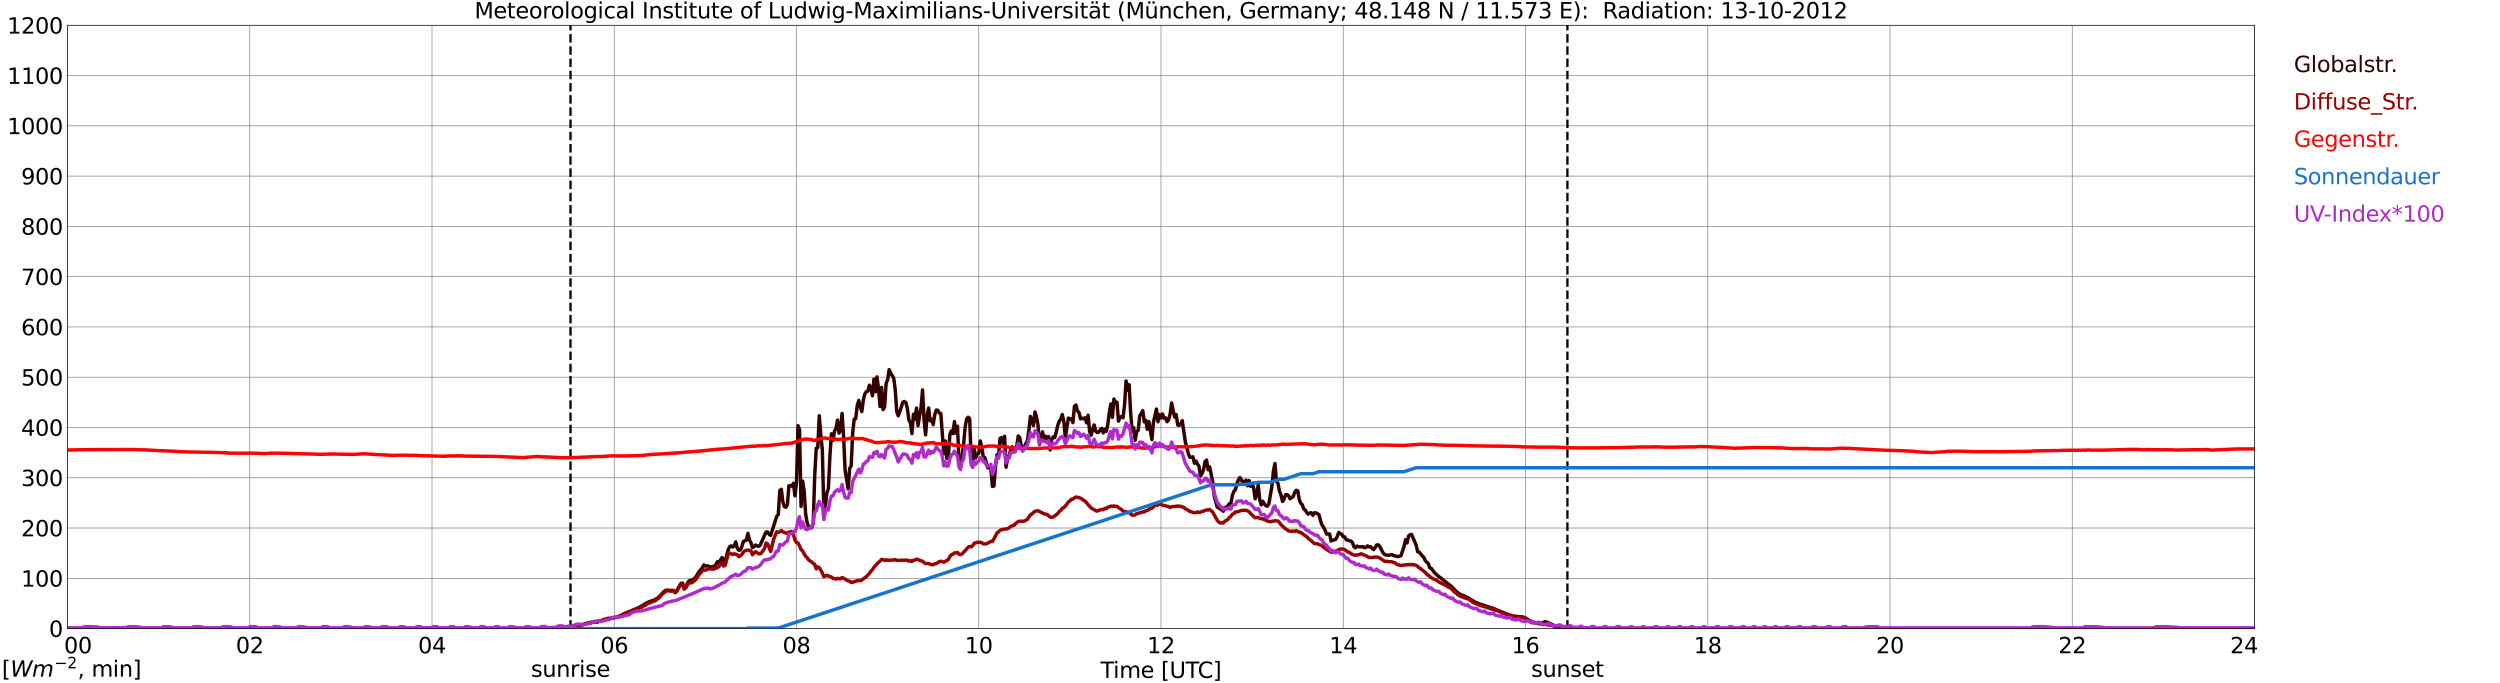 <?xml version="1.0" encoding="utf-8" standalone="no"?>
<!DOCTYPE svg PUBLIC "-//W3C//DTD SVG 1.1//EN"
  "http://www.w3.org/Graphics/SVG/1.1/DTD/svg11.dtd">
<svg xmlns:xlink="http://www.w3.org/1999/xlink" width="1085.4pt" height="296.64pt" viewBox="0 0 1085.4 296.64" xmlns="http://www.w3.org/2000/svg" version="1.1">
 <defs>
  <style type="text/css">*{stroke-linejoin: round; stroke-linecap: butt}</style>
 </defs>
 <g id="figure_1">
  <g id="patch_1">
   <path d="M 0 296.64 
L 1085.4 296.64 
L 1085.4 0 
L 0 0 
z
" style="fill: #ffffff"/>
  </g>
  <g id="axes_1">
   <g id="patch_2">
    <path d="M 29.306 272.909 
L 978.814 272.909 
L 978.814 10.976 
L 29.306 10.976 
z
" style="fill: #ffffff"/>
   </g>
   <g id="patch_3">
    <path d="M 978.814 272.909 
L 978.814 272.909 
L 978.814 10.976 
L 978.814 10.976 
z
" clip-path="url(#pc03b8fb099)" style="fill: #d3d3d3; opacity: 0.25; stroke: #d3d3d3; stroke-linejoin: miter"/>
   </g>
   <g id="matplotlib.axis_1">
    <g id="xtick_1">
     <g id="line2d_1">
      <path d="M 29.306 272.909 
L 29.306 10.976 
" clip-path="url(#pc03b8fb099)" style="fill: none; stroke: #808080; stroke-width: 0.3; stroke-linecap: square"/>
     </g>
     <g id="line2d_2"/>
     <g id="text_1">
      <!--    00 -->
      <g transform="translate(18.733 283.627) scale(0.095 -0.095)">
       <defs>
        <path id="DejaVuSans-20" transform="scale(0.016)"/>
        <path id="DejaVuSans-30" d="M 2034 4250 
Q 1547 4250 1301 3770 
Q 1056 3291 1056 2328 
Q 1056 1369 1301 889 
Q 1547 409 2034 409 
Q 2525 409 2770 889 
Q 3016 1369 3016 2328 
Q 3016 3291 2770 3770 
Q 2525 4250 2034 4250 
z
M 2034 4750 
Q 2819 4750 3233 4129 
Q 3647 3509 3647 2328 
Q 3647 1150 3233 529 
Q 2819 -91 2034 -91 
Q 1250 -91 836 529 
Q 422 1150 422 2328 
Q 422 3509 836 4129 
Q 1250 4750 2034 4750 
z
" transform="scale(0.016)"/>
       </defs>
       <use xlink:href="#DejaVuSans-20"/>
       <use xlink:href="#DejaVuSans-20" transform="translate(31.787 0)"/>
       <use xlink:href="#DejaVuSans-20" transform="translate(63.574 0)"/>
       <use xlink:href="#DejaVuSans-30" transform="translate(95.361 0)"/>
       <use xlink:href="#DejaVuSans-30" transform="translate(158.984 0)"/>
      </g>
     </g>
    </g>
    <g id="xtick_2">
     <g id="line2d_3">
      <path d="M 108.431 272.909 
L 108.431 10.976 
" clip-path="url(#pc03b8fb099)" style="fill: none; stroke: #808080; stroke-width: 0.3; stroke-linecap: square"/>
     </g>
     <g id="line2d_4"/>
     <g id="text_2">
      <!-- 02 -->
      <g transform="translate(102.387 283.627) scale(0.095 -0.095)">
       <defs>
        <path id="DejaVuSans-32" d="M 1228 531 
L 3431 531 
L 3431 0 
L 469 0 
L 469 531 
Q 828 903 1448 1529 
Q 2069 2156 2228 2338 
Q 2531 2678 2651 2914 
Q 2772 3150 2772 3378 
Q 2772 3750 2511 3984 
Q 2250 4219 1831 4219 
Q 1534 4219 1204 4116 
Q 875 4013 500 3803 
L 500 4441 
Q 881 4594 1212 4672 
Q 1544 4750 1819 4750 
Q 2544 4750 2975 4387 
Q 3406 4025 3406 3419 
Q 3406 3131 3298 2873 
Q 3191 2616 2906 2266 
Q 2828 2175 2409 1742 
Q 1991 1309 1228 531 
z
" transform="scale(0.016)"/>
       </defs>
       <use xlink:href="#DejaVuSans-30"/>
       <use xlink:href="#DejaVuSans-32" transform="translate(63.623 0)"/>
      </g>
     </g>
    </g>
    <g id="xtick_3">
     <g id="line2d_5">
      <path d="M 187.557 272.909 
L 187.557 10.976 
" clip-path="url(#pc03b8fb099)" style="fill: none; stroke: #808080; stroke-width: 0.3; stroke-linecap: square"/>
     </g>
     <g id="line2d_6"/>
     <g id="text_3">
      <!-- 04 -->
      <g transform="translate(181.513 283.627) scale(0.095 -0.095)">
       <defs>
        <path id="DejaVuSans-34" d="M 2419 4116 
L 825 1625 
L 2419 1625 
L 2419 4116 
z
M 2253 4666 
L 3047 4666 
L 3047 1625 
L 3713 1625 
L 3713 1100 
L 3047 1100 
L 3047 0 
L 2419 0 
L 2419 1100 
L 313 1100 
L 313 1709 
L 2253 4666 
z
" transform="scale(0.016)"/>
       </defs>
       <use xlink:href="#DejaVuSans-30"/>
       <use xlink:href="#DejaVuSans-34" transform="translate(63.623 0)"/>
      </g>
     </g>
    </g>
    <g id="xtick_4">
     <g id="line2d_7">
      <path d="M 266.683 272.909 
L 266.683 10.976 
" clip-path="url(#pc03b8fb099)" style="fill: none; stroke: #808080; stroke-width: 0.3; stroke-linecap: square"/>
     </g>
     <g id="line2d_8"/>
     <g id="text_4">
      <!-- 06 -->
      <g transform="translate(260.638 283.627) scale(0.095 -0.095)">
       <defs>
        <path id="DejaVuSans-36" d="M 2113 2584 
Q 1688 2584 1439 2293 
Q 1191 2003 1191 1497 
Q 1191 994 1439 701 
Q 1688 409 2113 409 
Q 2538 409 2786 701 
Q 3034 994 3034 1497 
Q 3034 2003 2786 2293 
Q 2538 2584 2113 2584 
z
M 3366 4563 
L 3366 3988 
Q 3128 4100 2886 4159 
Q 2644 4219 2406 4219 
Q 1781 4219 1451 3797 
Q 1122 3375 1075 2522 
Q 1259 2794 1537 2939 
Q 1816 3084 2150 3084 
Q 2853 3084 3261 2657 
Q 3669 2231 3669 1497 
Q 3669 778 3244 343 
Q 2819 -91 2113 -91 
Q 1303 -91 875 529 
Q 447 1150 447 2328 
Q 447 3434 972 4092 
Q 1497 4750 2381 4750 
Q 2619 4750 2861 4703 
Q 3103 4656 3366 4563 
z
" transform="scale(0.016)"/>
       </defs>
       <use xlink:href="#DejaVuSans-30"/>
       <use xlink:href="#DejaVuSans-36" transform="translate(63.623 0)"/>
      </g>
     </g>
    </g>
    <g id="xtick_5">
     <g id="line2d_9">
      <path d="M 345.808 272.909 
L 345.808 10.976 
" clip-path="url(#pc03b8fb099)" style="fill: none; stroke: #808080; stroke-width: 0.3; stroke-linecap: square"/>
     </g>
     <g id="line2d_10"/>
     <g id="text_5">
      <!-- 08 -->
      <g transform="translate(339.764 283.627) scale(0.095 -0.095)">
       <defs>
        <path id="DejaVuSans-38" d="M 2034 2216 
Q 1584 2216 1326 1975 
Q 1069 1734 1069 1313 
Q 1069 891 1326 650 
Q 1584 409 2034 409 
Q 2484 409 2743 651 
Q 3003 894 3003 1313 
Q 3003 1734 2745 1975 
Q 2488 2216 2034 2216 
z
M 1403 2484 
Q 997 2584 770 2862 
Q 544 3141 544 3541 
Q 544 4100 942 4425 
Q 1341 4750 2034 4750 
Q 2731 4750 3128 4425 
Q 3525 4100 3525 3541 
Q 3525 3141 3298 2862 
Q 3072 2584 2669 2484 
Q 3125 2378 3379 2068 
Q 3634 1759 3634 1313 
Q 3634 634 3220 271 
Q 2806 -91 2034 -91 
Q 1263 -91 848 271 
Q 434 634 434 1313 
Q 434 1759 690 2068 
Q 947 2378 1403 2484 
z
M 1172 3481 
Q 1172 3119 1398 2916 
Q 1625 2713 2034 2713 
Q 2441 2713 2670 2916 
Q 2900 3119 2900 3481 
Q 2900 3844 2670 4047 
Q 2441 4250 2034 4250 
Q 1625 4250 1398 4047 
Q 1172 3844 1172 3481 
z
" transform="scale(0.016)"/>
       </defs>
       <use xlink:href="#DejaVuSans-30"/>
       <use xlink:href="#DejaVuSans-38" transform="translate(63.623 0)"/>
      </g>
     </g>
    </g>
    <g id="xtick_6">
     <g id="line2d_11">
      <path d="M 424.934 272.909 
L 424.934 10.976 
" clip-path="url(#pc03b8fb099)" style="fill: none; stroke: #808080; stroke-width: 0.3; stroke-linecap: square"/>
     </g>
     <g id="line2d_12"/>
     <g id="text_6">
      <!-- 10 -->
      <g transform="translate(418.89 283.627) scale(0.095 -0.095)">
       <defs>
        <path id="DejaVuSans-31" d="M 794 531 
L 1825 531 
L 1825 4091 
L 703 3866 
L 703 4441 
L 1819 4666 
L 2450 4666 
L 2450 531 
L 3481 531 
L 3481 0 
L 794 0 
L 794 531 
z
" transform="scale(0.016)"/>
       </defs>
       <use xlink:href="#DejaVuSans-31"/>
       <use xlink:href="#DejaVuSans-30" transform="translate(63.623 0)"/>
      </g>
     </g>
    </g>
    <g id="xtick_7">
     <g id="line2d_13">
      <path d="M 504.06 272.909 
L 504.06 10.976 
" clip-path="url(#pc03b8fb099)" style="fill: none; stroke: #808080; stroke-width: 0.3; stroke-linecap: square"/>
     </g>
     <g id="line2d_14"/>
     <g id="text_7">
      <!-- 12 -->
      <g transform="translate(498.015 283.627) scale(0.095 -0.095)">
       <use xlink:href="#DejaVuSans-31"/>
       <use xlink:href="#DejaVuSans-32" transform="translate(63.623 0)"/>
      </g>
     </g>
    </g>
    <g id="xtick_8">
     <g id="line2d_15">
      <path d="M 583.185 272.909 
L 583.185 10.976 
" clip-path="url(#pc03b8fb099)" style="fill: none; stroke: #808080; stroke-width: 0.3; stroke-linecap: square"/>
     </g>
     <g id="line2d_16"/>
     <g id="text_8">
      <!-- 14 -->
      <g transform="translate(577.141 283.627) scale(0.095 -0.095)">
       <use xlink:href="#DejaVuSans-31"/>
       <use xlink:href="#DejaVuSans-34" transform="translate(63.623 0)"/>
      </g>
     </g>
    </g>
    <g id="xtick_9">
     <g id="line2d_17">
      <path d="M 662.311 272.909 
L 662.311 10.976 
" clip-path="url(#pc03b8fb099)" style="fill: none; stroke: #808080; stroke-width: 0.3; stroke-linecap: square"/>
     </g>
     <g id="line2d_18"/>
     <g id="text_9">
      <!-- 16 -->
      <g transform="translate(656.267 283.627) scale(0.095 -0.095)">
       <use xlink:href="#DejaVuSans-31"/>
       <use xlink:href="#DejaVuSans-36" transform="translate(63.623 0)"/>
      </g>
     </g>
    </g>
    <g id="xtick_10">
     <g id="line2d_19">
      <path d="M 741.437 272.909 
L 741.437 10.976 
" clip-path="url(#pc03b8fb099)" style="fill: none; stroke: #808080; stroke-width: 0.3; stroke-linecap: square"/>
     </g>
     <g id="line2d_20"/>
     <g id="text_10">
      <!-- 18 -->
      <g transform="translate(735.392 283.627) scale(0.095 -0.095)">
       <use xlink:href="#DejaVuSans-31"/>
       <use xlink:href="#DejaVuSans-38" transform="translate(63.623 0)"/>
      </g>
     </g>
    </g>
    <g id="xtick_11">
     <g id="line2d_21">
      <path d="M 820.562 272.909 
L 820.562 10.976 
" clip-path="url(#pc03b8fb099)" style="fill: none; stroke: #808080; stroke-width: 0.3; stroke-linecap: square"/>
     </g>
     <g id="line2d_22"/>
     <g id="text_11">
      <!-- 20 -->
      <g transform="translate(814.518 283.627) scale(0.095 -0.095)">
       <use xlink:href="#DejaVuSans-32"/>
       <use xlink:href="#DejaVuSans-30" transform="translate(63.623 0)"/>
      </g>
     </g>
    </g>
    <g id="xtick_12">
     <g id="line2d_23">
      <path d="M 899.688 272.909 
L 899.688 10.976 
" clip-path="url(#pc03b8fb099)" style="fill: none; stroke: #808080; stroke-width: 0.3; stroke-linecap: square"/>
     </g>
     <g id="line2d_24"/>
     <g id="text_12">
      <!-- 22 -->
      <g transform="translate(893.644 283.627) scale(0.095 -0.095)">
       <use xlink:href="#DejaVuSans-32"/>
       <use xlink:href="#DejaVuSans-32" transform="translate(63.623 0)"/>
      </g>
     </g>
    </g>
    <g id="xtick_13">
     <g id="line2d_25">
      <path d="M 978.814 272.909 
L 978.814 10.976 
" clip-path="url(#pc03b8fb099)" style="fill: none; stroke: #808080; stroke-width: 0.3; stroke-linecap: square"/>
     </g>
     <g id="line2d_26"/>
     <g id="text_13">
      <!-- 24    -->
      <g transform="translate(968.241 283.627) scale(0.095 -0.095)">
       <use xlink:href="#DejaVuSans-32"/>
       <use xlink:href="#DejaVuSans-34" transform="translate(63.623 0)"/>
       <use xlink:href="#DejaVuSans-20" transform="translate(127.246 0)"/>
       <use xlink:href="#DejaVuSans-20" transform="translate(159.033 0)"/>
       <use xlink:href="#DejaVuSans-20" transform="translate(190.82 0)"/>
      </g>
     </g>
    </g>
    <g id="text_14">
     <!-- Time [UTC] -->
     <g transform="translate(477.806 294.322) scale(0.095 -0.095)">
      <defs>
       <path id="DejaVuSans-54" d="M -19 4666 
L 3928 4666 
L 3928 4134 
L 2272 4134 
L 2272 0 
L 1638 0 
L 1638 4134 
L -19 4134 
L -19 4666 
z
" transform="scale(0.016)"/>
       <path id="DejaVuSans-69" d="M 603 3500 
L 1178 3500 
L 1178 0 
L 603 0 
L 603 3500 
z
M 603 4863 
L 1178 4863 
L 1178 4134 
L 603 4134 
L 603 4863 
z
" transform="scale(0.016)"/>
       <path id="DejaVuSans-6d" d="M 3328 2828 
Q 3544 3216 3844 3400 
Q 4144 3584 4550 3584 
Q 5097 3584 5394 3201 
Q 5691 2819 5691 2113 
L 5691 0 
L 5113 0 
L 5113 2094 
Q 5113 2597 4934 2840 
Q 4756 3084 4391 3084 
Q 3944 3084 3684 2787 
Q 3425 2491 3425 1978 
L 3425 0 
L 2847 0 
L 2847 2094 
Q 2847 2600 2669 2842 
Q 2491 3084 2119 3084 
Q 1678 3084 1418 2786 
Q 1159 2488 1159 1978 
L 1159 0 
L 581 0 
L 581 3500 
L 1159 3500 
L 1159 2956 
Q 1356 3278 1631 3431 
Q 1906 3584 2284 3584 
Q 2666 3584 2933 3390 
Q 3200 3197 3328 2828 
z
" transform="scale(0.016)"/>
       <path id="DejaVuSans-65" d="M 3597 1894 
L 3597 1613 
L 953 1613 
Q 991 1019 1311 708 
Q 1631 397 2203 397 
Q 2534 397 2845 478 
Q 3156 559 3463 722 
L 3463 178 
Q 3153 47 2828 -22 
Q 2503 -91 2169 -91 
Q 1331 -91 842 396 
Q 353 884 353 1716 
Q 353 2575 817 3079 
Q 1281 3584 2069 3584 
Q 2775 3584 3186 3129 
Q 3597 2675 3597 1894 
z
M 3022 2063 
Q 3016 2534 2758 2815 
Q 2500 3097 2075 3097 
Q 1594 3097 1305 2825 
Q 1016 2553 972 2059 
L 3022 2063 
z
" transform="scale(0.016)"/>
       <path id="DejaVuSans-5b" d="M 550 4863 
L 1875 4863 
L 1875 4416 
L 1125 4416 
L 1125 -397 
L 1875 -397 
L 1875 -844 
L 550 -844 
L 550 4863 
z
" transform="scale(0.016)"/>
       <path id="DejaVuSans-55" d="M 556 4666 
L 1191 4666 
L 1191 1831 
Q 1191 1081 1462 751 
Q 1734 422 2344 422 
Q 2950 422 3222 751 
Q 3494 1081 3494 1831 
L 3494 4666 
L 4128 4666 
L 4128 1753 
Q 4128 841 3676 375 
Q 3225 -91 2344 -91 
Q 1459 -91 1007 375 
Q 556 841 556 1753 
L 556 4666 
z
" transform="scale(0.016)"/>
       <path id="DejaVuSans-43" d="M 4122 4306 
L 4122 3641 
Q 3803 3938 3442 4084 
Q 3081 4231 2675 4231 
Q 1875 4231 1450 3742 
Q 1025 3253 1025 2328 
Q 1025 1406 1450 917 
Q 1875 428 2675 428 
Q 3081 428 3442 575 
Q 3803 722 4122 1019 
L 4122 359 
Q 3791 134 3420 21 
Q 3050 -91 2638 -91 
Q 1578 -91 968 557 
Q 359 1206 359 2328 
Q 359 3453 968 4101 
Q 1578 4750 2638 4750 
Q 3056 4750 3426 4639 
Q 3797 4528 4122 4306 
z
" transform="scale(0.016)"/>
       <path id="DejaVuSans-5d" d="M 1947 4863 
L 1947 -844 
L 622 -844 
L 622 -397 
L 1369 -397 
L 1369 4416 
L 622 4416 
L 622 4863 
L 1947 4863 
z
" transform="scale(0.016)"/>
      </defs>
      <use xlink:href="#DejaVuSans-54"/>
      <use xlink:href="#DejaVuSans-69" transform="translate(57.959 0)"/>
      <use xlink:href="#DejaVuSans-6d" transform="translate(85.742 0)"/>
      <use xlink:href="#DejaVuSans-65" transform="translate(183.154 0)"/>
      <use xlink:href="#DejaVuSans-20" transform="translate(244.678 0)"/>
      <use xlink:href="#DejaVuSans-5b" transform="translate(276.465 0)"/>
      <use xlink:href="#DejaVuSans-55" transform="translate(315.479 0)"/>
      <use xlink:href="#DejaVuSans-54" transform="translate(388.672 0)"/>
      <use xlink:href="#DejaVuSans-43" transform="translate(443.881 0)"/>
      <use xlink:href="#DejaVuSans-5d" transform="translate(513.705 0)"/>
     </g>
    </g>
   </g>
   <g id="matplotlib.axis_2">
    <g id="ytick_1">
     <g id="line2d_27">
      <path d="M 29.306 272.909 
L 978.814 272.909 
" clip-path="url(#pc03b8fb099)" style="fill: none; stroke: #808080; stroke-width: 0.3; stroke-linecap: square"/>
     </g>
     <g id="line2d_28"/>
     <g id="text_15">
      <!-- 0 -->
      <g transform="translate(21.261 276.518) scale(0.095 -0.095)">
       <use xlink:href="#DejaVuSans-30"/>
      </g>
     </g>
    </g>
    <g id="ytick_2">
     <g id="line2d_29">
      <path d="M 29.306 251.081 
L 978.814 251.081 
" clip-path="url(#pc03b8fb099)" style="fill: none; stroke: #808080; stroke-width: 0.3; stroke-linecap: square"/>
     </g>
     <g id="line2d_30"/>
     <g id="text_16">
      <!-- 100 -->
      <g transform="translate(9.173 254.69) scale(0.095 -0.095)">
       <use xlink:href="#DejaVuSans-31"/>
       <use xlink:href="#DejaVuSans-30" transform="translate(63.623 0)"/>
       <use xlink:href="#DejaVuSans-30" transform="translate(127.246 0)"/>
      </g>
     </g>
    </g>
    <g id="ytick_3">
     <g id="line2d_31">
      <path d="M 29.306 229.253 
L 978.814 229.253 
" clip-path="url(#pc03b8fb099)" style="fill: none; stroke: #808080; stroke-width: 0.3; stroke-linecap: square"/>
     </g>
     <g id="line2d_32"/>
     <g id="text_17">
      <!-- 200 -->
      <g transform="translate(9.173 232.863) scale(0.095 -0.095)">
       <use xlink:href="#DejaVuSans-32"/>
       <use xlink:href="#DejaVuSans-30" transform="translate(63.623 0)"/>
       <use xlink:href="#DejaVuSans-30" transform="translate(127.246 0)"/>
      </g>
     </g>
    </g>
    <g id="ytick_4">
     <g id="line2d_33">
      <path d="M 29.306 207.426 
L 978.814 207.426 
" clip-path="url(#pc03b8fb099)" style="fill: none; stroke: #808080; stroke-width: 0.3; stroke-linecap: square"/>
     </g>
     <g id="line2d_34"/>
     <g id="text_18">
      <!-- 300 -->
      <g transform="translate(9.173 211.035) scale(0.095 -0.095)">
       <defs>
        <path id="DejaVuSans-33" d="M 2597 2516 
Q 3050 2419 3304 2112 
Q 3559 1806 3559 1356 
Q 3559 666 3084 287 
Q 2609 -91 1734 -91 
Q 1441 -91 1130 -33 
Q 819 25 488 141 
L 488 750 
Q 750 597 1062 519 
Q 1375 441 1716 441 
Q 2309 441 2620 675 
Q 2931 909 2931 1356 
Q 2931 1769 2642 2001 
Q 2353 2234 1838 2234 
L 1294 2234 
L 1294 2753 
L 1863 2753 
Q 2328 2753 2575 2939 
Q 2822 3125 2822 3475 
Q 2822 3834 2567 4026 
Q 2313 4219 1838 4219 
Q 1578 4219 1281 4162 
Q 984 4106 628 3988 
L 628 4550 
Q 988 4650 1302 4700 
Q 1616 4750 1894 4750 
Q 2613 4750 3031 4423 
Q 3450 4097 3450 3541 
Q 3450 3153 3228 2886 
Q 3006 2619 2597 2516 
z
" transform="scale(0.016)"/>
       </defs>
       <use xlink:href="#DejaVuSans-33"/>
       <use xlink:href="#DejaVuSans-30" transform="translate(63.623 0)"/>
       <use xlink:href="#DejaVuSans-30" transform="translate(127.246 0)"/>
      </g>
     </g>
    </g>
    <g id="ytick_5">
     <g id="line2d_35">
      <path d="M 29.306 185.598 
L 978.814 185.598 
" clip-path="url(#pc03b8fb099)" style="fill: none; stroke: #808080; stroke-width: 0.3; stroke-linecap: square"/>
     </g>
     <g id="line2d_36"/>
     <g id="text_19">
      <!-- 400 -->
      <g transform="translate(9.173 189.207) scale(0.095 -0.095)">
       <use xlink:href="#DejaVuSans-34"/>
       <use xlink:href="#DejaVuSans-30" transform="translate(63.623 0)"/>
       <use xlink:href="#DejaVuSans-30" transform="translate(127.246 0)"/>
      </g>
     </g>
    </g>
    <g id="ytick_6">
     <g id="line2d_37">
      <path d="M 29.306 163.77 
L 978.814 163.77 
" clip-path="url(#pc03b8fb099)" style="fill: none; stroke: #808080; stroke-width: 0.3; stroke-linecap: square"/>
     </g>
     <g id="line2d_38"/>
     <g id="text_20">
      <!-- 500 -->
      <g transform="translate(9.173 167.379) scale(0.095 -0.095)">
       <defs>
        <path id="DejaVuSans-35" d="M 691 4666 
L 3169 4666 
L 3169 4134 
L 1269 4134 
L 1269 2991 
Q 1406 3038 1543 3061 
Q 1681 3084 1819 3084 
Q 2600 3084 3056 2656 
Q 3513 2228 3513 1497 
Q 3513 744 3044 326 
Q 2575 -91 1722 -91 
Q 1428 -91 1123 -41 
Q 819 9 494 109 
L 494 744 
Q 775 591 1075 516 
Q 1375 441 1709 441 
Q 2250 441 2565 725 
Q 2881 1009 2881 1497 
Q 2881 1984 2565 2268 
Q 2250 2553 1709 2553 
Q 1456 2553 1204 2497 
Q 953 2441 691 2322 
L 691 4666 
z
" transform="scale(0.016)"/>
       </defs>
       <use xlink:href="#DejaVuSans-35"/>
       <use xlink:href="#DejaVuSans-30" transform="translate(63.623 0)"/>
       <use xlink:href="#DejaVuSans-30" transform="translate(127.246 0)"/>
      </g>
     </g>
    </g>
    <g id="ytick_7">
     <g id="line2d_39">
      <path d="M 29.306 141.942 
L 978.814 141.942 
" clip-path="url(#pc03b8fb099)" style="fill: none; stroke: #808080; stroke-width: 0.3; stroke-linecap: square"/>
     </g>
     <g id="line2d_40"/>
     <g id="text_21">
      <!-- 600 -->
      <g transform="translate(9.173 145.551) scale(0.095 -0.095)">
       <use xlink:href="#DejaVuSans-36"/>
       <use xlink:href="#DejaVuSans-30" transform="translate(63.623 0)"/>
       <use xlink:href="#DejaVuSans-30" transform="translate(127.246 0)"/>
      </g>
     </g>
    </g>
    <g id="ytick_8">
     <g id="line2d_41">
      <path d="M 29.306 120.114 
L 978.814 120.114 
" clip-path="url(#pc03b8fb099)" style="fill: none; stroke: #808080; stroke-width: 0.3; stroke-linecap: square"/>
     </g>
     <g id="line2d_42"/>
     <g id="text_22">
      <!-- 700 -->
      <g transform="translate(9.173 123.724) scale(0.095 -0.095)">
       <defs>
        <path id="DejaVuSans-37" d="M 525 4666 
L 3525 4666 
L 3525 4397 
L 1831 0 
L 1172 0 
L 2766 4134 
L 525 4134 
L 525 4666 
z
" transform="scale(0.016)"/>
       </defs>
       <use xlink:href="#DejaVuSans-37"/>
       <use xlink:href="#DejaVuSans-30" transform="translate(63.623 0)"/>
       <use xlink:href="#DejaVuSans-30" transform="translate(127.246 0)"/>
      </g>
     </g>
    </g>
    <g id="ytick_9">
     <g id="line2d_43">
      <path d="M 29.306 98.287 
L 978.814 98.287 
" clip-path="url(#pc03b8fb099)" style="fill: none; stroke: #808080; stroke-width: 0.3; stroke-linecap: square"/>
     </g>
     <g id="line2d_44"/>
     <g id="text_23">
      <!-- 800 -->
      <g transform="translate(9.173 101.896) scale(0.095 -0.095)">
       <use xlink:href="#DejaVuSans-38"/>
       <use xlink:href="#DejaVuSans-30" transform="translate(63.623 0)"/>
       <use xlink:href="#DejaVuSans-30" transform="translate(127.246 0)"/>
      </g>
     </g>
    </g>
    <g id="ytick_10">
     <g id="line2d_45">
      <path d="M 29.306 76.459 
L 978.814 76.459 
" clip-path="url(#pc03b8fb099)" style="fill: none; stroke: #808080; stroke-width: 0.3; stroke-linecap: square"/>
     </g>
     <g id="line2d_46"/>
     <g id="text_24">
      <!-- 900 -->
      <g transform="translate(9.173 80.068) scale(0.095 -0.095)">
       <defs>
        <path id="DejaVuSans-39" d="M 703 97 
L 703 672 
Q 941 559 1184 500 
Q 1428 441 1663 441 
Q 2288 441 2617 861 
Q 2947 1281 2994 2138 
Q 2813 1869 2534 1725 
Q 2256 1581 1919 1581 
Q 1219 1581 811 2004 
Q 403 2428 403 3163 
Q 403 3881 828 4315 
Q 1253 4750 1959 4750 
Q 2769 4750 3195 4129 
Q 3622 3509 3622 2328 
Q 3622 1225 3098 567 
Q 2575 -91 1691 -91 
Q 1453 -91 1209 -44 
Q 966 3 703 97 
z
M 1959 2075 
Q 2384 2075 2632 2365 
Q 2881 2656 2881 3163 
Q 2881 3666 2632 3958 
Q 2384 4250 1959 4250 
Q 1534 4250 1286 3958 
Q 1038 3666 1038 3163 
Q 1038 2656 1286 2365 
Q 1534 2075 1959 2075 
z
" transform="scale(0.016)"/>
       </defs>
       <use xlink:href="#DejaVuSans-39"/>
       <use xlink:href="#DejaVuSans-30" transform="translate(63.623 0)"/>
       <use xlink:href="#DejaVuSans-30" transform="translate(127.246 0)"/>
      </g>
     </g>
    </g>
    <g id="ytick_11">
     <g id="line2d_47">
      <path d="M 29.306 54.631 
L 978.814 54.631 
" clip-path="url(#pc03b8fb099)" style="fill: none; stroke: #808080; stroke-width: 0.3; stroke-linecap: square"/>
     </g>
     <g id="line2d_48"/>
     <g id="text_25">
      <!-- 1000 -->
      <g transform="translate(3.128 58.24) scale(0.095 -0.095)">
       <use xlink:href="#DejaVuSans-31"/>
       <use xlink:href="#DejaVuSans-30" transform="translate(63.623 0)"/>
       <use xlink:href="#DejaVuSans-30" transform="translate(127.246 0)"/>
       <use xlink:href="#DejaVuSans-30" transform="translate(190.869 0)"/>
      </g>
     </g>
    </g>
    <g id="ytick_12">
     <g id="line2d_49">
      <path d="M 29.306 32.803 
L 978.814 32.803 
" clip-path="url(#pc03b8fb099)" style="fill: none; stroke: #808080; stroke-width: 0.3; stroke-linecap: square"/>
     </g>
     <g id="line2d_50"/>
     <g id="text_26">
      <!-- 1100 -->
      <g transform="translate(3.128 36.413) scale(0.095 -0.095)">
       <use xlink:href="#DejaVuSans-31"/>
       <use xlink:href="#DejaVuSans-31" transform="translate(63.623 0)"/>
       <use xlink:href="#DejaVuSans-30" transform="translate(127.246 0)"/>
       <use xlink:href="#DejaVuSans-30" transform="translate(190.869 0)"/>
      </g>
     </g>
    </g>
    <g id="ytick_13">
     <g id="line2d_51">
      <path d="M 29.306 10.976 
L 978.814 10.976 
" clip-path="url(#pc03b8fb099)" style="fill: none; stroke: #808080; stroke-width: 0.3; stroke-linecap: square"/>
     </g>
     <g id="line2d_52"/>
     <g id="text_27">
      <!-- 1200 -->
      <g transform="translate(3.128 14.585) scale(0.095 -0.095)">
       <use xlink:href="#DejaVuSans-31"/>
       <use xlink:href="#DejaVuSans-32" transform="translate(63.623 0)"/>
       <use xlink:href="#DejaVuSans-30" transform="translate(127.246 0)"/>
       <use xlink:href="#DejaVuSans-30" transform="translate(190.869 0)"/>
      </g>
     </g>
    </g>
   </g>
   <g id="line2d_53">
    <path d="M 247.693 272.909 
L 247.693 10.976 
" clip-path="url(#pc03b8fb099)" style="fill: none; stroke-dasharray: 3.7,1.6; stroke-dashoffset: 0; stroke: #000000"/>
   </g>
   <g id="line2d_54">
    <path d="M 680.51 272.909 
L 680.51 10.976 
" clip-path="url(#pc03b8fb099)" style="fill: none; stroke-dasharray: 3.7,1.6; stroke-dashoffset: 0; stroke: #000000"/>
   </g>
   <g id="line2d_55">
    <path d="M 29.306 272.909 
L 239.648 272.909 
L 240.308 272.789 
L 240.967 272.848 
L 242.945 272.522 
L 245.583 272.315 
L 247.561 271.959 
L 248.22 271.841 
L 248.88 271.87 
L 249.539 271.782 
L 250.198 271.811 
L 251.517 271.545 
L 252.176 271.278 
L 253.495 271.071 
L 254.814 270.687 
L 258.111 269.886 
L 259.43 270.034 
L 260.089 269.768 
L 260.748 269.65 
L 261.408 269.264 
L 262.726 268.879 
L 263.386 268.762 
L 264.045 268.495 
L 264.705 268.554 
L 268.002 267.873 
L 269.32 267.338 
L 270.639 266.629 
L 275.255 264.645 
L 277.233 263.844 
L 278.552 263.104 
L 281.189 261.565 
L 282.508 261.002 
L 283.827 260.646 
L 285.805 259.461 
L 288.442 256.647 
L 289.102 256.291 
L 289.761 256.232 
L 291.08 256.322 
L 292.399 256.322 
L 293.058 257.033 
L 293.717 256.737 
L 295.036 254.248 
L 295.696 253.242 
L 296.355 253.183 
L 297.014 255.257 
L 297.674 255.137 
L 298.333 253.478 
L 298.992 252.382 
L 299.652 251.998 
L 300.311 251.849 
L 300.971 251.553 
L 301.63 251.02 
L 302.289 250.162 
L 303.608 248.03 
L 304.927 246.547 
L 305.586 245.244 
L 306.246 245.779 
L 306.905 245.659 
L 307.564 245.779 
L 308.224 246.074 
L 308.883 246.133 
L 309.543 246.045 
L 310.202 245.718 
L 310.861 245.067 
L 311.521 243.823 
L 312.18 244.386 
L 312.839 243.083 
L 313.499 242.047 
L 314.158 243.468 
L 314.818 243.616 
L 316.136 238.729 
L 316.796 237.308 
L 317.455 236.982 
L 318.114 237.485 
L 318.774 236.982 
L 319.433 235.265 
L 320.093 238.048 
L 320.752 238.908 
L 321.411 238.759 
L 322.071 237.338 
L 322.73 235.086 
L 324.049 234.464 
L 324.708 231.532 
L 325.368 234.435 
L 326.027 235.559 
L 326.686 237.753 
L 327.346 237.338 
L 328.005 236.627 
L 328.665 236.982 
L 329.324 237.19 
L 329.983 236.804 
L 331.302 233.872 
L 331.961 232.272 
L 332.621 230.969 
L 333.28 230.969 
L 333.94 232.036 
L 334.599 232.42 
L 337.236 224.128 
L 337.896 223.447 
L 338.555 212.992 
L 339.215 212.459 
L 339.874 217.789 
L 340.533 219.894 
L 341.193 220.249 
L 341.852 219.034 
L 342.512 210.918 
L 343.171 210.772 
L 343.83 211.097 
L 344.49 209.822 
L 345.149 215.273 
L 345.808 209.349 
L 346.468 184.827 
L 347.127 186.484 
L 347.787 219.835 
L 348.446 208.875 
L 349.105 212.933 
L 349.765 223.091 
L 350.424 226.942 
L 351.083 228.985 
L 351.743 228.867 
L 352.402 229.074 
L 353.062 227.326 
L 353.721 206.328 
L 354.38 194.6 
L 355.04 194.333 
L 355.699 180.503 
L 356.359 188.854 
L 357.018 195.252 
L 357.677 221.552 
L 358.337 219.715 
L 358.996 213.969 
L 359.655 212.134 
L 360.315 197.948 
L 360.974 188.352 
L 361.634 191.256 
L 362.293 187.198 
L 362.952 186.012 
L 363.612 182.4 
L 364.271 188.027 
L 364.93 186.901 
L 365.59 179.497 
L 366.249 189.477 
L 366.909 204.167 
L 368.227 212.254 
L 368.887 203.398 
L 369.546 202.244 
L 370.206 187.761 
L 370.865 181.955 
L 371.524 181.747 
L 372.184 176.061 
L 372.843 173.87 
L 373.502 176.594 
L 374.162 178.698 
L 374.821 173.691 
L 375.481 171.056 
L 376.14 170.019 
L 376.799 169.812 
L 377.459 167.236 
L 378.118 168.45 
L 378.777 171.796 
L 379.437 164.569 
L 380.096 170.109 
L 380.756 163.622 
L 381.415 168.716 
L 382.074 176.476 
L 382.734 168.212 
L 383.393 177.807 
L 384.053 176.683 
L 384.712 166.494 
L 385.371 164.835 
L 386.031 160.511 
L 386.69 161.963 
L 388.009 164.185 
L 388.668 169.131 
L 389.328 178.726 
L 389.987 180.534 
L 391.306 176.742 
L 391.965 174.64 
L 392.624 174.313 
L 393.284 174.728 
L 393.943 177.364 
L 394.603 182.369 
L 395.262 183.642 
L 395.921 188.235 
L 396.581 179.853 
L 397.24 182.073 
L 397.899 177.188 
L 398.559 184.768 
L 399.878 176.95 
L 400.537 169.308 
L 401.196 182.577 
L 401.856 188.796 
L 402.515 180.562 
L 403.175 177.157 
L 403.834 182.695 
L 404.493 182.073 
L 405.153 184.384 
L 405.812 180.06 
L 406.471 178.076 
L 407.131 178.104 
L 407.79 179.348 
L 408.45 179.466 
L 409.768 197.001 
L 410.428 191.463 
L 411.087 199.074 
L 411.746 198.037 
L 412.406 188.619 
L 413.065 187.049 
L 413.725 188.235 
L 414.384 183.05 
L 415.043 188.115 
L 415.703 185.065 
L 416.362 200.257 
L 417.022 202.182 
L 417.681 198.273 
L 418.34 193.209 
L 419 185.657 
L 419.659 181.985 
L 420.318 181.156 
L 420.978 181.719 
L 421.637 199.044 
L 422.297 202.331 
L 422.956 194.986 
L 423.615 198.808 
L 424.275 197.177 
L 424.934 196.793 
L 425.593 191.432 
L 426.253 194.246 
L 426.912 198.422 
L 427.572 198.688 
L 428.89 203.132 
L 429.55 202.51 
L 430.209 203.634 
L 430.869 211.186 
L 431.528 211.01 
L 432.187 202.656 
L 432.847 197.444 
L 433.506 198.393 
L 434.165 190.337 
L 434.825 189.952 
L 435.484 192.469 
L 436.144 189.418 
L 436.803 202.835 
L 437.462 198.57 
L 438.122 197.92 
L 438.781 195.46 
L 439.44 193.98 
L 440.1 195.104 
L 440.759 195.193 
L 441.419 193.624 
L 442.078 189.271 
L 442.737 190.011 
L 443.397 193.654 
L 444.056 195.787 
L 444.716 193.98 
L 445.375 192.559 
L 446.034 191.491 
L 446.694 186.842 
L 447.353 180.8 
L 448.012 182.221 
L 448.672 184.768 
L 449.331 178.844 
L 449.991 181.007 
L 450.65 184.354 
L 451.309 192.943 
L 451.969 190.869 
L 452.628 187.492 
L 453.287 191.284 
L 453.947 189.359 
L 454.606 191.314 
L 455.266 189.566 
L 455.925 195.342 
L 456.584 190.869 
L 457.244 189.684 
L 457.903 190.011 
L 458.563 187.612 
L 459.222 184.74 
L 459.881 182.902 
L 460.541 182.014 
L 461.2 179.971 
L 461.859 182.902 
L 462.519 190.07 
L 463.838 181.512 
L 464.497 181.926 
L 465.156 181.837 
L 465.816 183.496 
L 466.475 176.417 
L 467.134 175.854 
L 467.794 178.46 
L 468.453 179.052 
L 469.113 181.837 
L 469.772 181.54 
L 470.431 181.837 
L 471.091 181.363 
L 471.75 183.583 
L 472.409 180.296 
L 473.069 187.285 
L 473.728 188.975 
L 474.388 186.161 
L 475.047 184.502 
L 475.706 187.257 
L 476.366 187.789 
L 477.025 187.612 
L 477.685 186.576 
L 478.344 185.982 
L 479.003 187.938 
L 479.663 186.397 
L 480.322 187.285 
L 480.981 184.118 
L 481.641 179.023 
L 482.3 175.38 
L 482.96 181.184 
L 483.619 173.248 
L 484.278 174.876 
L 484.938 174.61 
L 485.597 182.815 
L 486.256 181.274 
L 486.916 180.828 
L 487.575 181.363 
L 488.235 175.705 
L 488.894 165.398 
L 489.553 169.456 
L 490.213 167.029 
L 490.872 179.082 
L 491.532 187.226 
L 492.191 185.687 
L 492.85 191.166 
L 493.51 187.375 
L 494.169 186.842 
L 494.828 180.534 
L 495.488 179.556 
L 496.147 178.283 
L 496.807 183.14 
L 497.466 182.518 
L 498.125 186.368 
L 498.785 183.022 
L 500.103 190.841 
L 500.763 183.347 
L 502.082 177.602 
L 502.741 183.109 
L 503.4 180.001 
L 504.06 181.45 
L 504.719 179.733 
L 505.379 181.599 
L 506.038 181.422 
L 506.697 183.109 
L 507.357 182.252 
L 508.016 179.794 
L 508.675 174.994 
L 509.335 178.342 
L 509.994 181.066 
L 510.654 180.001 
L 511.313 184.502 
L 511.972 184.65 
L 512.632 184.177 
L 513.291 182.636 
L 514.61 191.816 
L 515.929 196.97 
L 516.588 198.57 
L 517.247 198.511 
L 517.907 198.332 
L 518.566 201.117 
L 519.226 200.139 
L 519.885 201.443 
L 520.544 202.39 
L 521.204 206.655 
L 521.863 205.59 
L 522.522 203.9 
L 523.182 200.436 
L 523.841 199.725 
L 524.501 203.931 
L 525.16 202.656 
L 526.479 209.054 
L 527.138 215.185 
L 528.457 220.19 
L 529.116 220.398 
L 529.776 221.079 
L 530.435 221.317 
L 531.094 221.967 
L 531.754 220.339 
L 532.413 220.249 
L 533.073 219.599 
L 533.732 218.71 
L 534.391 218.739 
L 535.051 215.067 
L 535.71 213.319 
L 536.369 212.607 
L 537.029 209.942 
L 537.688 208.314 
L 538.348 207.308 
L 539.007 208.283 
L 539.666 210.001 
L 540.326 209.084 
L 540.985 208.462 
L 541.644 210.892 
L 542.304 208.67 
L 542.963 211.099 
L 543.623 209.973 
L 544.282 211.898 
L 544.941 216.547 
L 545.601 214.653 
L 546.26 210.446 
L 546.919 216.932 
L 547.579 219.213 
L 548.238 217.615 
L 548.898 218.739 
L 549.557 219.568 
L 550.216 219.776 
L 550.876 218.798 
L 552.195 211.245 
L 552.854 204.642 
L 553.513 201.235 
L 554.173 208.877 
L 554.832 209.794 
L 555.491 213.26 
L 556.151 214.829 
L 556.81 217.733 
L 557.47 216.755 
L 558.129 214.801 
L 558.788 214.771 
L 559.448 215.185 
L 560.107 216.578 
L 560.766 215.956 
L 561.426 215.69 
L 562.085 213.793 
L 562.745 212.876 
L 563.404 213.083 
L 564.063 216.696 
L 564.723 218.503 
L 565.382 219.095 
L 566.042 220.961 
L 566.701 221.463 
L 567.36 222.5 
L 568.02 223.211 
L 568.679 222.738 
L 569.338 222.62 
L 569.998 223.716 
L 570.657 222.648 
L 571.317 222.648 
L 572.635 223.419 
L 573.295 226.025 
L 573.954 227.92 
L 574.613 228.869 
L 575.273 230.142 
L 575.932 231.829 
L 576.592 231.89 
L 577.251 231.801 
L 577.91 234.88 
L 578.57 234.525 
L 579.889 234.199 
L 580.548 232.986 
L 581.207 231.209 
L 582.526 231.977 
L 583.185 233.045 
L 583.845 233.104 
L 584.504 234.376 
L 585.164 234.466 
L 585.823 234.791 
L 586.482 234.85 
L 587.142 235.472 
L 587.801 237.369 
L 588.46 237.843 
L 589.12 237.072 
L 589.779 237.369 
L 590.439 237.428 
L 591.757 237.338 
L 592.417 237.753 
L 593.076 237.664 
L 593.736 236.982 
L 594.395 237.428 
L 595.054 237.369 
L 595.714 238.139 
L 596.373 238.613 
L 597.032 237.725 
L 597.692 236.629 
L 598.351 236.539 
L 599.011 237.19 
L 600.329 239.796 
L 600.989 240.626 
L 601.648 240.953 
L 602.967 241.071 
L 603.626 240.981 
L 604.286 240.746 
L 604.945 241.189 
L 606.923 241.662 
L 608.242 241.278 
L 609.561 237.31 
L 610.22 234.317 
L 610.879 235.71 
L 611.539 232.748 
L 612.198 232.097 
L 612.858 232.036 
L 614.836 236.657 
L 615.495 239.56 
L 616.154 239.678 
L 617.473 241.337 
L 618.133 241.9 
L 618.792 243.38 
L 620.111 244.714 
L 620.77 246.55 
L 621.429 246.757 
L 622.748 248.593 
L 624.726 250.4 
L 625.386 250.784 
L 626.705 251.91 
L 630.001 254.458 
L 632.639 257.123 
L 633.958 258.042 
L 635.276 258.516 
L 637.255 259.432 
L 640.552 261.478 
L 642.53 262.276 
L 643.848 262.661 
L 647.805 264.023 
L 648.464 264.202 
L 650.442 265.031 
L 651.761 265.564 
L 654.399 266.66 
L 657.036 267.489 
L 657.695 267.489 
L 659.014 267.666 
L 660.992 267.873 
L 662.311 268.318 
L 664.949 269.947 
L 665.608 270.154 
L 668.905 270.628 
L 670.883 269.888 
L 672.202 270.333 
L 674.839 271.636 
L 675.499 272.169 
L 676.817 272.584 
L 678.796 272.732 
L 679.455 272.909 
L 978.154 272.909 
L 978.154 272.909 
" clip-path="url(#pc03b8fb099)" style="fill: none; stroke: #330000; stroke-width: 1.5; stroke-linecap: square"/>
   </g>
   <g id="line2d_56">
    <path d="M 29.306 272.909 
L 240.967 272.88 
L 241.626 272.671 
L 242.945 272.588 
L 243.604 272.42 
L 244.264 272.544 
L 245.583 272.252 
L 246.242 272.293 
L 246.901 272.042 
L 250.858 271.789 
L 251.517 271.411 
L 252.836 271.243 
L 253.495 271.034 
L 254.155 270.698 
L 255.473 270.53 
L 256.792 270.279 
L 257.451 269.901 
L 259.43 270.069 
L 260.089 269.565 
L 260.748 269.65 
L 261.408 269.314 
L 264.045 268.473 
L 264.705 268.559 
L 268.002 267.928 
L 269.98 267.131 
L 270.639 266.668 
L 272.617 265.83 
L 273.277 265.786 
L 274.595 265.116 
L 275.255 264.99 
L 275.914 264.571 
L 276.573 264.527 
L 277.892 263.813 
L 278.552 263.73 
L 279.211 263.102 
L 279.87 263.016 
L 281.189 262.052 
L 282.508 261.547 
L 284.486 260.792 
L 286.464 259.282 
L 287.124 258.315 
L 288.442 257.182 
L 289.102 256.719 
L 289.761 256.468 
L 290.42 256.51 
L 291.08 256.678 
L 291.739 256.636 
L 292.399 256.427 
L 293.058 257.35 
L 293.717 256.846 
L 295.036 254.622 
L 295.696 253.613 
L 296.355 253.572 
L 297.014 255.796 
L 297.674 255.294 
L 298.992 253.111 
L 300.311 253.026 
L 301.63 252.061 
L 302.289 251.306 
L 303.608 249.333 
L 304.927 247.864 
L 305.586 247.442 
L 306.246 247.569 
L 306.905 247.318 
L 307.564 246.94 
L 309.543 247.108 
L 310.202 246.982 
L 310.861 246.604 
L 311.521 246.395 
L 312.18 245.973 
L 312.839 244.631 
L 313.499 244.212 
L 314.158 245.764 
L 314.818 245.428 
L 316.136 240.853 
L 316.796 240.139 
L 318.114 240.728 
L 318.774 240.433 
L 320.093 240.853 
L 320.752 241.651 
L 321.411 241.357 
L 322.071 240.728 
L 322.73 239.72 
L 323.39 239.133 
L 324.049 238.923 
L 324.708 238.838 
L 325.368 238.923 
L 326.027 239.174 
L 326.686 240.853 
L 327.346 240.056 
L 328.005 239.51 
L 329.324 240.392 
L 329.983 240.475 
L 330.643 240.014 
L 331.961 238 
L 332.621 235.732 
L 333.28 236.109 
L 334.599 239.425 
L 335.918 234.012 
L 337.236 230.862 
L 337.896 231.115 
L 338.555 230.862 
L 339.215 230.316 
L 339.874 230.989 
L 340.533 231.072 
L 341.193 231.451 
L 341.852 231.576 
L 342.512 231.03 
L 343.83 230.738 
L 344.49 232.121 
L 345.149 234.514 
L 345.808 235.564 
L 346.468 235.732 
L 347.127 237.033 
L 347.787 238.628 
L 348.446 239.174 
L 349.765 241.525 
L 350.424 242.071 
L 351.083 243.162 
L 352.402 243.959 
L 353.062 244.631 
L 353.721 245.05 
L 354.38 246.982 
L 355.04 246.1 
L 355.699 246.478 
L 357.018 248.745 
L 357.677 250.383 
L 358.996 249.793 
L 360.974 250.535 
L 361.634 251.123 
L 362.293 251.208 
L 362.952 251.459 
L 363.612 251.081 
L 364.271 251.249 
L 364.93 251.291 
L 365.59 250.745 
L 366.909 251.376 
L 367.568 251.921 
L 368.227 252.214 
L 368.887 252.299 
L 369.546 252.886 
L 370.206 252.801 
L 370.865 252.509 
L 371.524 252.382 
L 372.184 252.046 
L 373.502 252.131 
L 374.162 251.836 
L 376.14 250.326 
L 377.459 248.94 
L 378.118 248.016 
L 378.777 247.303 
L 379.437 246.296 
L 380.756 244.827 
L 381.415 244.155 
L 382.074 243.651 
L 382.734 242.854 
L 383.393 242.937 
L 384.053 243.358 
L 384.712 243.022 
L 385.371 243.273 
L 386.031 243.19 
L 386.69 243.315 
L 387.349 243.105 
L 388.009 243.147 
L 388.668 242.896 
L 389.328 243.315 
L 391.965 243.232 
L 393.284 243.19 
L 393.943 243.232 
L 394.603 243.651 
L 395.262 243.358 
L 395.921 243.777 
L 396.581 243.232 
L 397.24 243.19 
L 397.899 242.769 
L 398.559 242.937 
L 399.218 243.273 
L 400.537 243.651 
L 401.196 244.323 
L 401.856 244.701 
L 403.175 244.616 
L 403.834 244.995 
L 405.153 245.205 
L 405.812 244.784 
L 406.471 244.742 
L 407.79 243.819 
L 408.45 243.692 
L 409.109 243.777 
L 409.768 244.07 
L 410.428 243.651 
L 411.087 243.4 
L 411.746 242.896 
L 412.406 241.595 
L 413.065 240.881 
L 413.725 240.63 
L 414.384 240.041 
L 415.043 240.041 
L 415.703 239.831 
L 416.362 240.63 
L 417.022 240.754 
L 417.681 240.503 
L 419.659 238.362 
L 420.318 237.607 
L 420.978 237.229 
L 421.637 237.397 
L 422.297 236.934 
L 422.956 235.843 
L 423.615 235.719 
L 424.275 235.424 
L 424.934 235.507 
L 425.593 235.424 
L 426.253 235.634 
L 426.912 236.138 
L 428.231 236.138 
L 430.209 235.046 
L 430.869 235.046 
L 431.528 233.955 
L 432.847 231.436 
L 434.165 230.303 
L 434.825 229.926 
L 435.484 229.882 
L 436.144 229.672 
L 436.803 229.716 
L 438.122 229.212 
L 438.781 228.54 
L 439.44 228.288 
L 440.1 228.162 
L 440.759 227.448 
L 442.078 226.442 
L 442.737 226.274 
L 444.056 226.315 
L 444.716 226.23 
L 446.034 225.516 
L 447.353 223.502 
L 448.012 223.124 
L 449.331 221.95 
L 450.65 221.74 
L 453.287 223.083 
L 454.606 223.334 
L 455.925 224.469 
L 456.584 224.637 
L 457.244 224.469 
L 459.222 223 
L 459.881 222.033 
L 460.541 221.655 
L 461.2 220.649 
L 461.859 220.439 
L 463.178 218.927 
L 463.838 217.92 
L 464.497 217.499 
L 465.156 216.744 
L 465.816 216.702 
L 466.475 216.157 
L 467.134 215.779 
L 467.794 215.947 
L 468.453 215.989 
L 469.772 216.661 
L 470.431 217.207 
L 471.091 217.584 
L 472.409 219.095 
L 473.728 220.522 
L 474.388 220.985 
L 475.047 221.236 
L 475.706 221.74 
L 476.366 221.908 
L 477.025 221.572 
L 478.344 221.194 
L 479.003 221.277 
L 479.663 220.732 
L 480.322 220.858 
L 480.981 220.145 
L 481.641 220.059 
L 482.3 219.725 
L 482.96 219.85 
L 483.619 219.64 
L 484.278 219.894 
L 484.938 219.808 
L 485.597 220.396 
L 486.916 221.236 
L 487.575 221.908 
L 488.235 222.118 
L 488.894 222.118 
L 489.553 222.495 
L 490.213 222.537 
L 491.532 223.67 
L 492.191 223.67 
L 492.85 223.545 
L 493.51 222.956 
L 494.169 222.914 
L 494.828 222.622 
L 495.488 222.537 
L 496.147 222.159 
L 496.807 222.286 
L 497.466 221.697 
L 498.125 221.655 
L 499.444 220.649 
L 500.103 220.69 
L 501.422 219.472 
L 502.082 219.304 
L 502.741 219.304 
L 503.4 218.717 
L 504.719 219.304 
L 506.038 219.599 
L 506.697 219.85 
L 507.357 219.894 
L 508.016 220.313 
L 508.675 220.018 
L 509.335 219.894 
L 509.994 219.935 
L 511.313 219.682 
L 511.972 219.808 
L 512.632 219.808 
L 513.291 220.103 
L 513.95 220.228 
L 514.61 220.9 
L 515.269 221.151 
L 516.588 222.076 
L 517.247 222.201 
L 517.907 222.495 
L 518.566 222.495 
L 519.226 222.622 
L 519.885 222.242 
L 520.544 222.454 
L 521.204 222.369 
L 521.863 222.033 
L 522.522 221.95 
L 523.182 221.572 
L 523.841 221.404 
L 524.501 221.404 
L 525.16 221.194 
L 526.479 222.286 
L 528.457 225.853 
L 529.116 226.651 
L 529.776 227.071 
L 530.435 226.944 
L 531.094 227.071 
L 531.754 226.315 
L 533.073 225.56 
L 533.732 224.637 
L 534.391 224.174 
L 535.051 223.209 
L 535.71 223 
L 536.369 222.286 
L 537.688 222.118 
L 538.348 221.782 
L 539.666 221.531 
L 540.985 221.572 
L 541.644 221.823 
L 542.304 222.201 
L 543.623 223.628 
L 544.941 224.805 
L 546.26 224.637 
L 546.919 225.097 
L 548.238 225.265 
L 548.898 225.601 
L 549.557 225.811 
L 550.216 226.274 
L 550.876 226.315 
L 551.535 226.566 
L 552.195 226.315 
L 552.854 226.315 
L 553.513 226.062 
L 554.832 226.23 
L 555.491 226.902 
L 556.151 227.784 
L 558.129 229.631 
L 558.788 229.926 
L 559.448 230.554 
L 560.107 230.554 
L 560.766 230.681 
L 561.426 230.554 
L 562.085 230.722 
L 562.745 230.386 
L 564.063 231.017 
L 564.723 231.185 
L 566.042 232.108 
L 566.701 232.654 
L 567.36 232.99 
L 568.02 233.787 
L 569.338 234.793 
L 570.657 236.011 
L 571.976 236.096 
L 573.954 236.934 
L 574.613 237.607 
L 577.251 239.412 
L 577.91 239.748 
L 578.57 239.621 
L 579.229 239.621 
L 581.867 238.362 
L 583.185 238.403 
L 583.845 238.657 
L 585.164 239.621 
L 585.823 239.872 
L 587.142 240.754 
L 588.46 241.09 
L 589.12 240.922 
L 589.779 240.881 
L 591.098 240.418 
L 591.757 240.796 
L 593.076 241.3 
L 594.395 242.055 
L 595.714 242.014 
L 597.692 241.804 
L 599.011 242.223 
L 600.989 243.609 
L 601.648 243.777 
L 602.307 243.692 
L 602.967 243.86 
L 604.286 243.86 
L 604.945 244.197 
L 605.604 244.323 
L 606.264 244.91 
L 607.582 245.415 
L 608.901 245.456 
L 609.561 245.288 
L 610.22 245.288 
L 611.539 245.078 
L 612.198 245.246 
L 612.858 245.037 
L 613.517 245.205 
L 614.176 245.205 
L 614.836 245.456 
L 615.495 245.875 
L 616.154 246.547 
L 616.814 246.925 
L 618.133 248.016 
L 618.792 248.479 
L 619.451 249.276 
L 620.77 250.284 
L 621.429 250.871 
L 622.089 251.123 
L 622.748 251.627 
L 623.408 251.627 
L 624.726 252.677 
L 628.023 254.355 
L 628.683 254.859 
L 630.001 255.447 
L 631.32 256.957 
L 631.98 257.293 
L 632.639 258.007 
L 633.958 258.847 
L 634.617 259.057 
L 635.276 259.393 
L 637.255 259.98 
L 637.914 260.316 
L 639.233 261.408 
L 642.53 262.835 
L 645.167 263.591 
L 645.827 263.842 
L 646.486 263.968 
L 647.145 264.304 
L 648.464 264.682 
L 649.123 264.933 
L 649.783 265.018 
L 651.761 265.898 
L 655.058 267.242 
L 655.717 267.284 
L 657.036 267.703 
L 659.014 267.998 
L 659.674 267.871 
L 660.333 268.207 
L 660.992 268.039 
L 661.652 268.039 
L 662.311 268.375 
L 662.97 269.006 
L 664.289 269.844 
L 664.949 269.971 
L 665.608 270.348 
L 667.586 270.599 
L 668.246 270.853 
L 668.905 270.809 
L 670.224 271.23 
L 670.883 270.894 
L 671.542 271.313 
L 672.202 271.189 
L 672.861 271.523 
L 673.521 271.566 
L 674.839 271.9 
L 675.499 272.446 
L 677.477 272.614 
L 678.796 272.867 
L 680.774 272.909 
L 978.154 272.909 
L 978.154 272.909 
" clip-path="url(#pc03b8fb099)" style="fill: none; stroke: #990000; stroke-width: 1.5; stroke-linecap: square"/>
   </g>
   <g id="line2d_57">
    <path d="M 29.306 195.401 
L 31.284 195.335 
L 37.218 195.243 
L 38.537 195.228 
L 41.175 195.204 
L 42.493 195.2 
L 58.319 195.163 
L 60.297 195.257 
L 62.934 195.307 
L 69.528 195.676 
L 70.847 195.676 
L 72.166 195.767 
L 80.737 196.2 
L 93.925 196.437 
L 95.244 196.514 
L 97.222 196.544 
L 97.881 196.549 
L 99.2 196.723 
L 106.453 196.778 
L 107.113 196.723 
L 107.772 196.791 
L 108.431 196.697 
L 115.025 196.931 
L 117.663 196.73 
L 122.938 196.784 
L 130.85 196.998 
L 136.785 197.158 
L 138.763 197.254 
L 142.719 197.145 
L 144.697 197.105 
L 146.676 197.162 
L 153.269 197.291 
L 155.247 197.171 
L 157.885 197.009 
L 161.841 197.239 
L 163.16 197.335 
L 169.094 197.618 
L 170.413 197.732 
L 173.71 197.625 
L 178.326 197.649 
L 179.645 197.697 
L 180.304 197.658 
L 181.623 197.815 
L 192.832 198.09 
L 194.81 197.961 
L 197.448 197.961 
L 198.107 197.865 
L 199.426 197.928 
L 200.745 197.902 
L 201.404 198.007 
L 202.723 198.018 
L 213.932 198.149 
L 215.91 198.192 
L 217.229 198.234 
L 219.867 198.352 
L 227.12 198.684 
L 228.439 198.557 
L 233.054 198.197 
L 233.714 198.186 
L 234.373 198.306 
L 237.011 198.378 
L 244.264 198.738 
L 244.923 198.684 
L 246.242 198.74 
L 249.539 198.64 
L 253.495 198.478 
L 259.43 198.188 
L 260.748 198.221 
L 266.023 197.891 
L 268.002 197.941 
L 271.298 197.972 
L 274.595 197.872 
L 278.552 197.775 
L 282.508 197.317 
L 284.486 197.214 
L 287.783 197.042 
L 294.377 196.592 
L 296.355 196.481 
L 297.674 196.282 
L 299.652 196.165 
L 304.267 195.785 
L 311.521 195.058 
L 313.499 194.968 
L 326.686 193.678 
L 327.346 193.772 
L 329.324 193.541 
L 329.983 193.595 
L 331.961 193.458 
L 332.621 193.521 
L 338.555 192.88 
L 339.874 192.746 
L 340.533 192.576 
L 343.83 192.371 
L 347.787 191.024 
L 349.105 190.679 
L 350.424 190.614 
L 351.743 190.795 
L 352.402 190.836 
L 353.062 191.183 
L 353.721 191.286 
L 354.38 190.961 
L 357.677 190.164 
L 358.337 190.149 
L 358.996 190.391 
L 360.974 190.422 
L 362.293 190.692 
L 362.952 190.675 
L 363.612 190.887 
L 364.93 190.649 
L 365.59 190.791 
L 366.249 190.684 
L 366.909 190.699 
L 369.546 190.193 
L 371.524 190.433 
L 372.184 190.393 
L 372.843 190.544 
L 373.502 190.402 
L 374.821 190.424 
L 375.481 190.843 
L 376.14 190.817 
L 376.799 191.116 
L 378.777 191.675 
L 379.437 192.009 
L 380.096 192.181 
L 381.415 192.105 
L 382.074 192.144 
L 382.734 191.974 
L 383.393 192.081 
L 384.053 191.913 
L 384.712 191.921 
L 385.371 191.753 
L 386.031 191.771 
L 387.349 191.993 
L 388.009 192.017 
L 388.668 191.93 
L 389.328 191.98 
L 390.646 191.651 
L 391.965 191.834 
L 392.624 191.921 
L 393.284 192.17 
L 393.943 192.268 
L 394.603 192.236 
L 396.581 192.576 
L 399.878 192.967 
L 402.515 192.316 
L 403.834 192.29 
L 405.153 192.142 
L 406.471 192.687 
L 407.79 192.701 
L 409.109 192.777 
L 411.087 192.386 
L 411.746 192.449 
L 413.065 192.873 
L 413.725 193.272 
L 415.043 193.401 
L 415.703 193.281 
L 419.659 193.953 
L 421.637 193.755 
L 422.956 193.886 
L 423.615 194.039 
L 426.253 194.154 
L 427.572 193.862 
L 428.231 193.873 
L 428.89 193.635 
L 430.209 193.698 
L 431.528 193.6 
L 432.187 193.705 
L 432.847 193.96 
L 435.484 193.925 
L 436.144 194.102 
L 437.462 194.058 
L 438.122 194.338 
L 438.781 194.303 
L 439.44 194.517 
L 440.759 194.39 
L 442.737 194.68 
L 443.397 194.613 
L 444.056 194.702 
L 444.716 194.63 
L 445.375 194.691 
L 446.034 194.589 
L 447.353 194.77 
L 451.969 194.645 
L 453.287 194.51 
L 455.266 194.49 
L 456.584 194.283 
L 457.244 194.466 
L 459.222 194.434 
L 459.881 194.353 
L 460.541 194.091 
L 461.859 193.934 
L 462.519 193.742 
L 463.178 193.932 
L 463.838 193.973 
L 465.156 193.75 
L 467.794 194.108 
L 468.453 193.993 
L 469.113 194.239 
L 469.772 194.041 
L 472.409 193.903 
L 473.069 193.798 
L 474.388 194.043 
L 475.047 194.043 
L 476.366 193.774 
L 477.025 193.943 
L 478.344 194.004 
L 479.003 194.25 
L 480.981 194.235 
L 482.3 194.333 
L 485.597 194.034 
L 486.256 194.231 
L 486.916 193.969 
L 488.235 194.111 
L 488.894 194.261 
L 491.532 193.951 
L 492.85 194.128 
L 494.828 194.333 
L 495.488 194.517 
L 498.785 194.584 
L 503.4 193.582 
L 506.038 194.084 
L 507.357 194.034 
L 508.016 194.191 
L 509.335 194.226 
L 509.994 194.172 
L 510.654 194.004 
L 515.929 193.977 
L 517.907 193.842 
L 519.226 193.722 
L 521.204 193.427 
L 522.522 193.207 
L 524.501 193.196 
L 525.819 193.414 
L 526.479 193.347 
L 527.138 193.497 
L 528.457 193.375 
L 535.051 193.683 
L 535.71 193.613 
L 536.369 193.82 
L 542.963 193.403 
L 544.282 193.464 
L 545.601 193.331 
L 547.579 193.338 
L 548.238 193.139 
L 549.557 193.336 
L 550.216 193.207 
L 550.876 193.216 
L 551.535 193.371 
L 552.195 193.141 
L 553.513 193.222 
L 557.47 192.818 
L 558.129 192.949 
L 565.382 192.661 
L 567.36 192.694 
L 568.679 192.98 
L 570.657 193.124 
L 571.317 193.122 
L 571.976 192.908 
L 573.954 192.834 
L 575.932 193.045 
L 577.251 193.218 
L 580.548 193.139 
L 581.867 193.211 
L 582.526 193.257 
L 583.185 193.113 
L 585.164 193.17 
L 585.823 193.107 
L 587.142 193.174 
L 588.46 193.224 
L 595.714 193.336 
L 596.373 193.261 
L 597.032 193.316 
L 597.692 193.183 
L 609.561 193.392 
L 616.814 192.875 
L 618.133 192.917 
L 620.77 192.982 
L 623.408 193.061 
L 624.726 193.22 
L 626.045 193.209 
L 627.364 193.316 
L 631.32 193.347 
L 633.958 193.382 
L 640.552 193.574 
L 641.87 193.576 
L 644.508 193.654 
L 651.102 193.705 
L 653.739 193.733 
L 659.014 193.862 
L 660.333 193.962 
L 662.311 194.03 
L 670.224 194.15 
L 675.499 194.119 
L 679.455 194.316 
L 683.411 194.421 
L 686.049 194.469 
L 690.005 194.451 
L 694.621 194.434 
L 699.896 194.314 
L 700.555 194.405 
L 703.852 194.296 
L 709.786 194.156 
L 711.105 194.084 
L 717.04 194.045 
L 719.018 193.991 
L 722.974 194.146 
L 725.612 194.156 
L 736.162 193.977 
L 737.48 193.908 
L 738.14 193.849 
L 740.118 193.927 
L 741.437 193.927 
L 742.756 194.043 
L 744.734 194.121 
L 748.69 194.29 
L 753.306 194.637 
L 753.965 194.527 
L 755.284 194.567 
L 757.262 194.462 
L 759.24 194.403 
L 761.218 194.283 
L 769.79 194.349 
L 771.768 194.438 
L 773.087 194.429 
L 777.703 194.75 
L 784.296 194.7 
L 786.275 194.885 
L 789.572 194.881 
L 793.528 194.918 
L 794.187 194.968 
L 798.803 194.584 
L 800.781 194.65 
L 802.759 194.678 
L 818.584 195.488 
L 822.541 195.584 
L 827.156 195.748 
L 828.475 195.828 
L 830.453 195.909 
L 833.091 196.208 
L 838.366 196.477 
L 839.684 196.431 
L 841.663 196.248 
L 844.3 196.136 
L 845.619 195.931 
L 846.938 195.953 
L 848.256 195.876 
L 852.213 195.92 
L 854.85 195.997 
L 856.169 196.082 
L 858.147 196.09 
L 864.082 196.082 
L 867.378 196.123 
L 870.675 196.103 
L 872.653 196.051 
L 881.225 195.953 
L 883.204 195.772 
L 887.819 195.689 
L 889.797 195.656 
L 892.435 195.625 
L 893.754 195.617 
L 895.732 195.501 
L 902.326 195.494 
L 902.985 195.427 
L 903.644 195.503 
L 904.304 195.403 
L 905.622 195.475 
L 906.282 195.35 
L 908.26 195.446 
L 909.579 195.425 
L 912.216 195.429 
L 914.854 195.392 
L 925.404 195.106 
L 927.382 195.128 
L 930.02 195.217 
L 930.679 195.305 
L 931.998 195.185 
L 939.251 195.296 
L 940.57 195.257 
L 943.207 195.307 
L 944.526 195.39 
L 953.098 195.241 
L 955.735 195.283 
L 957.714 195.165 
L 960.351 195.422 
L 965.626 195.139 
L 966.285 195.198 
L 968.923 194.979 
L 970.901 194.944 
L 972.22 194.901 
L 978.154 194.92 
L 978.154 194.92 
" clip-path="url(#pc03b8fb099)" style="fill: none; stroke: #ff0000; stroke-width: 1.5; stroke-linecap: square"/>
   </g>
   <g id="line2d_58">
    <path d="M 29.306 272.909 
L 324.049 272.909 
L 324.708 272.691 
L 337.896 272.691 
L 525.819 210.481 
L 537.688 210.481 
L 538.348 210.263 
L 541.644 210.263 
L 542.304 210.045 
L 542.963 210.045 
L 544.282 209.608 
L 545.601 209.608 
L 546.26 209.39 
L 551.535 209.39 
L 555.491 208.08 
L 557.47 208.08 
L 564.723 205.679 
L 569.998 205.679 
L 572.635 204.806 
L 609.561 204.806 
L 614.836 203.06 
L 978.154 203.06 
L 978.154 203.06 
" clip-path="url(#pc03b8fb099)" style="fill: none; stroke: #1773cc; stroke-width: 1.5; stroke-linecap: square"/>
   </g>
   <g id="line2d_59">
    <path d="M 29.306 272.581 
L 33.921 272.625 
L 35.9 272.56 
L 36.559 272.079 
L 39.856 272.058 
L 42.493 272.254 
L 43.812 272.581 
L 55.022 272.472 
L 55.681 272.079 
L 58.978 272.079 
L 60.297 272.232 
L 61.615 272.581 
L 70.187 272.603 
L 70.847 272.079 
L 72.825 272.058 
L 74.144 272.188 
L 75.462 272.603 
L 79.419 272.581 
L 83.375 272.603 
L 84.034 272.079 
L 86.672 272.079 
L 87.991 272.319 
L 88.65 272.603 
L 92.606 272.581 
L 95.903 272.603 
L 96.563 272.145 
L 97.881 272.036 
L 99.86 272.145 
L 100.519 272.276 
L 101.178 272.538 
L 102.497 272.581 
L 107.772 272.603 
L 108.431 272.079 
L 110.41 272.079 
L 111.069 272.145 
L 112.388 272.581 
L 118.322 272.603 
L 118.982 272.058 
L 120.96 272.101 
L 121.619 272.232 
L 122.278 272.516 
L 123.597 272.581 
L 128.872 272.603 
L 129.532 272.058 
L 131.51 272.101 
L 132.169 272.21 
L 132.829 272.472 
L 134.147 272.581 
L 139.422 272.603 
L 140.082 272.058 
L 142.06 272.101 
L 142.719 272.254 
L 143.379 272.581 
L 148.654 272.603 
L 149.313 272.145 
L 150.632 272.036 
L 151.951 272.167 
L 153.269 272.581 
L 157.885 272.581 
L 158.544 272.058 
L 159.863 272.101 
L 161.841 272.581 
L 165.138 272.603 
L 165.798 272.101 
L 167.116 272.058 
L 167.776 272.123 
L 169.094 272.581 
L 173.051 272.603 
L 173.71 272.079 
L 175.029 272.079 
L 175.688 272.232 
L 176.348 272.603 
L 179.645 272.603 
L 180.304 272.603 
L 180.963 272.079 
L 182.282 272.079 
L 182.941 272.232 
L 183.601 272.603 
L 186.898 272.603 
L 187.557 272.603 
L 188.217 272.079 
L 189.535 272.079 
L 190.195 272.232 
L 190.854 272.581 
L 194.81 272.603 
L 195.47 272.058 
L 196.788 272.101 
L 198.107 272.581 
L 201.404 272.603 
L 202.063 272.079 
L 203.382 272.079 
L 205.36 272.581 
L 207.998 272.603 
L 208.657 272.079 
L 209.976 272.101 
L 211.295 272.581 
L 213.932 272.603 
L 215.251 272.058 
L 215.91 272.058 
L 216.57 272.232 
L 217.229 272.581 
L 220.526 272.603 
L 221.186 272.079 
L 222.504 272.079 
L 224.482 272.581 
L 227.779 272.603 
L 228.439 272.058 
L 229.757 272.101 
L 231.076 272.56 
L 234.373 272.56 
L 235.033 272.036 
L 236.351 271.992 
L 237.011 272.123 
L 237.67 272.494 
L 241.626 272.363 
L 242.286 271.774 
L 243.604 271.708 
L 244.264 271.796 
L 244.923 272.123 
L 248.88 271.774 
L 249.539 271.337 
L 250.198 271.053 
L 251.517 270.922 
L 252.836 271.228 
L 256.792 270.573 
L 257.451 269.94 
L 258.77 269.656 
L 259.43 269.613 
L 260.748 269.787 
L 264.705 268.936 
L 265.364 268.238 
L 266.683 267.932 
L 267.342 267.888 
L 268.002 268.019 
L 269.32 267.823 
L 273.277 266.841 
L 273.936 266.186 
L 275.255 265.684 
L 276.573 265.335 
L 277.892 265.247 
L 278.552 265.247 
L 283.827 263.785 
L 287.124 262.955 
L 287.783 262.715 
L 288.442 261.995 
L 290.42 261.34 
L 292.399 260.882 
L 293.717 260.598 
L 300.971 257.608 
L 304.927 255.839 
L 305.586 255.49 
L 306.905 255.381 
L 307.564 255.294 
L 308.224 255.709 
L 309.543 255.359 
L 310.861 254.726 
L 311.521 254.312 
L 312.18 254.05 
L 313.499 253.177 
L 314.158 253.002 
L 314.818 252.631 
L 317.455 250.252 
L 318.774 249.706 
L 319.433 249.291 
L 320.093 249.881 
L 320.752 249.771 
L 321.411 249.444 
L 322.071 248.92 
L 322.73 248.178 
L 323.39 248.069 
L 324.049 247.479 
L 324.708 246.475 
L 326.027 246.454 
L 326.686 247.108 
L 328.005 246.388 
L 328.665 246.257 
L 329.324 245.973 
L 329.983 245.515 
L 331.302 243.66 
L 331.961 243.027 
L 332.621 243.158 
L 333.28 242.917 
L 333.94 242.874 
L 335.918 241.499 
L 336.577 240.189 
L 337.236 239.229 
L 337.896 239.207 
L 338.555 236.369 
L 339.215 236.653 
L 339.874 236.609 
L 341.193 235.234 
L 341.852 234.95 
L 342.512 231.96 
L 343.171 231.72 
L 343.83 231.654 
L 344.49 230.759 
L 345.149 230.738 
L 345.808 229.231 
L 346.468 225.783 
L 347.127 224.342 
L 347.787 229.21 
L 348.446 226.612 
L 349.105 228.642 
L 349.765 229.777 
L 350.424 229.93 
L 351.083 229.341 
L 351.743 229.515 
L 352.402 228.642 
L 353.062 227.136 
L 353.721 222.334 
L 354.38 221.788 
L 355.04 219.125 
L 355.699 217.685 
L 356.359 219.343 
L 357.018 219.082 
L 357.677 225.543 
L 358.337 222.072 
L 358.996 220.675 
L 359.655 221.483 
L 360.315 217.466 
L 360.974 215.349 
L 361.634 215.262 
L 362.293 213.734 
L 362.952 213.057 
L 363.612 212.599 
L 364.271 213.254 
L 364.93 212.839 
L 365.59 210.35 
L 366.249 213.69 
L 366.909 216.004 
L 367.568 216.244 
L 368.227 216.266 
L 368.887 213.865 
L 369.546 213.777 
L 370.206 209.019 
L 371.524 206.443 
L 372.843 203.671 
L 373.502 205.352 
L 374.162 203.955 
L 374.821 201.467 
L 375.481 201.27 
L 376.14 200.331 
L 376.799 200.07 
L 377.459 198.192 
L 378.118 198.432 
L 378.777 198.542 
L 379.437 196.468 
L 380.096 196.839 
L 380.756 195.922 
L 381.415 197.996 
L 382.074 198.323 
L 382.734 197.319 
L 384.053 198.847 
L 384.712 195.049 
L 385.371 194.634 
L 386.031 193.565 
L 386.69 193.914 
L 387.349 193.805 
L 388.009 195.115 
L 388.668 196.948 
L 389.328 198.411 
L 389.987 200.572 
L 391.965 197.188 
L 392.624 197.101 
L 393.284 197.276 
L 393.943 197.756 
L 394.603 199.24 
L 395.262 199.568 
L 395.921 201.095 
L 396.581 197.363 
L 397.24 198.214 
L 397.899 196.555 
L 398.559 198.847 
L 399.218 196.315 
L 399.878 196.228 
L 400.537 194.176 
L 401.196 198.411 
L 401.856 198.432 
L 402.515 197.101 
L 403.175 195.42 
L 403.834 197.036 
L 404.493 196.097 
L 405.153 196.533 
L 405.812 195.529 
L 406.471 194.067 
L 407.131 194.787 
L 407.79 195.682 
L 408.45 195.9 
L 409.109 198.214 
L 409.768 202.274 
L 410.428 200.506 
L 411.087 202.449 
L 411.746 202.252 
L 412.406 198.978 
L 413.065 197.581 
L 413.725 197.014 
L 414.384 195.879 
L 415.043 197.166 
L 415.703 198.171 
L 416.362 202.754 
L 417.022 203.889 
L 417.681 200.419 
L 418.34 199.458 
L 419 194.656 
L 419.659 194.809 
L 420.318 193.412 
L 420.978 195.617 
L 421.637 201.838 
L 422.297 202.929 
L 422.956 200.353 
L 423.615 201.554 
L 424.275 200.484 
L 424.934 200.244 
L 425.593 198.629 
L 426.253 198.891 
L 426.912 200.528 
L 427.572 200.441 
L 428.231 201.947 
L 428.89 202.405 
L 429.55 202.078 
L 430.209 201.576 
L 430.869 205.941 
L 431.528 204.348 
L 432.847 198.389 
L 433.506 199.022 
L 434.165 196.228 
L 434.825 196.184 
L 435.484 195.922 
L 436.144 196.424 
L 436.803 200.921 
L 437.462 198.76 
L 438.122 198.956 
L 438.781 196.664 
L 440.1 196.206 
L 440.759 196.206 
L 441.419 194.591 
L 442.078 192.517 
L 442.737 194.023 
L 443.397 195.224 
L 444.056 195.66 
L 444.716 194.285 
L 445.375 194.198 
L 446.034 193.172 
L 446.694 191.055 
L 447.353 187.89 
L 448.012 189.461 
L 448.672 189.68 
L 449.331 187.017 
L 450.65 188.588 
L 451.309 192.626 
L 451.969 191.273 
L 452.628 191.011 
L 453.287 191.731 
L 453.947 191.622 
L 454.606 192.212 
L 455.266 191.317 
L 455.925 194.198 
L 456.584 192.823 
L 457.244 192.517 
L 457.903 192.757 
L 458.563 192.364 
L 459.222 191.317 
L 460.541 189.767 
L 461.2 189.592 
L 461.859 190.269 
L 462.519 192.692 
L 463.178 191.338 
L 463.838 189.658 
L 464.497 189.221 
L 465.816 190.007 
L 466.475 186.929 
L 467.134 187.344 
L 467.794 188.152 
L 468.453 187.868 
L 469.113 189.505 
L 469.772 189.221 
L 470.431 188.479 
L 471.091 189.178 
L 471.75 190.247 
L 472.409 188.981 
L 473.069 192.343 
L 473.728 192.495 
L 474.388 192.386 
L 475.047 190.705 
L 475.706 192.495 
L 476.366 193.107 
L 477.025 193.368 
L 477.685 193.063 
L 478.344 192.299 
L 479.003 192.648 
L 479.663 192.212 
L 480.322 192.124 
L 480.981 191.338 
L 481.641 188.828 
L 482.3 187.322 
L 482.96 190.531 
L 483.619 186.449 
L 484.278 186.973 
L 484.938 186.711 
L 485.597 190.64 
L 486.256 189.134 
L 486.916 189.483 
L 487.575 188.304 
L 488.894 183.699 
L 489.553 185.401 
L 490.213 184.703 
L 490.872 187.933 
L 491.532 192.954 
L 492.191 192.976 
L 492.85 194.94 
L 493.51 193.085 
L 494.169 193.761 
L 494.828 191.95 
L 495.488 191.971 
L 496.147 192.168 
L 496.807 193.499 
L 497.466 193.041 
L 498.125 194.722 
L 498.785 193.849 
L 500.103 196.621 
L 500.763 193.39 
L 501.422 192.19 
L 502.082 192.801 
L 502.741 193.63 
L 503.4 192.321 
L 504.06 193.827 
L 504.719 192.997 
L 505.379 193.783 
L 506.038 194.023 
L 506.697 194.765 
L 507.357 195.093 
L 508.016 194.482 
L 508.675 191.95 
L 509.335 193.652 
L 509.994 194.569 
L 510.654 194.896 
L 511.313 196.621 
L 511.972 196.446 
L 512.632 196.097 
L 513.291 196.686 
L 514.61 201.117 
L 516.588 204.522 
L 517.247 204.872 
L 517.907 205.003 
L 518.566 206.269 
L 519.885 206.443 
L 520.544 207.797 
L 521.204 209.652 
L 521.863 208.735 
L 522.522 208.866 
L 523.182 207.687 
L 523.841 207.622 
L 524.501 209.063 
L 525.16 208.451 
L 525.819 210.525 
L 526.479 211.878 
L 528.457 218.077 
L 530.435 220.479 
L 531.094 221.09 
L 531.754 220.784 
L 532.413 221.068 
L 533.073 220.566 
L 533.732 221.002 
L 534.391 220.959 
L 535.051 219.365 
L 535.71 219.169 
L 536.369 219.147 
L 537.029 217.597 
L 537.688 217.619 
L 539.007 217.466 
L 539.666 218.405 
L 540.985 217.641 
L 541.644 218.623 
L 542.304 218.623 
L 542.963 218.82 
L 543.623 219.649 
L 544.282 220.26 
L 544.941 221.155 
L 545.601 221.09 
L 546.26 220.784 
L 547.579 223.469 
L 548.898 223.36 
L 549.557 224.495 
L 550.216 224.779 
L 551.535 223.316 
L 552.195 222.596 
L 552.854 220.391 
L 553.513 219.671 
L 554.173 221.614 
L 554.832 221.745 
L 555.491 223.491 
L 556.151 223.84 
L 557.47 225.324 
L 558.129 224.888 
L 558.788 224.91 
L 559.448 225.826 
L 560.107 226.35 
L 560.766 226.263 
L 561.426 226.416 
L 562.085 225.979 
L 562.745 226.241 
L 563.404 226.197 
L 564.063 226.94 
L 564.723 228.206 
L 565.382 228.533 
L 566.042 228.598 
L 566.701 229.668 
L 567.36 230.301 
L 568.02 230.323 
L 568.679 231.065 
L 569.338 231.436 
L 569.998 231.654 
L 570.657 232.222 
L 571.317 232.506 
L 571.976 232.331 
L 572.635 233.313 
L 573.295 234.077 
L 573.954 234.339 
L 574.613 235.627 
L 575.273 236.325 
L 575.932 236.784 
L 576.592 237.766 
L 577.251 238.268 
L 577.91 239.294 
L 578.57 238.967 
L 579.229 239.818 
L 579.889 239.993 
L 580.548 239.469 
L 582.526 240.691 
L 583.185 240.778 
L 583.845 241.761 
L 584.504 242.415 
L 585.164 242.35 
L 585.823 243.354 
L 587.142 244.162 
L 587.801 244.249 
L 588.46 245.1 
L 589.12 245.1 
L 589.779 244.86 
L 590.439 245.515 
L 591.757 245.842 
L 592.417 245.668 
L 593.076 246.497 
L 593.736 246.672 
L 594.395 246.999 
L 595.054 246.65 
L 595.714 247.479 
L 596.373 247.698 
L 597.032 247.632 
L 597.692 247.087 
L 598.351 247.785 
L 599.011 248.069 
L 599.67 248.484 
L 600.329 248.353 
L 600.989 249.269 
L 602.307 249.619 
L 602.967 249.204 
L 603.626 249.881 
L 604.286 249.99 
L 604.945 250.252 
L 605.604 250.186 
L 606.264 250.383 
L 606.923 251.19 
L 608.242 251.605 
L 608.901 250.972 
L 609.561 251.496 
L 610.22 251.277 
L 610.879 251.474 
L 611.539 250.863 
L 612.198 251.496 
L 613.517 251.714 
L 614.176 251.452 
L 614.836 252.194 
L 615.495 252.587 
L 616.154 252.827 
L 616.814 252.631 
L 617.473 253.569 
L 618.792 254.29 
L 619.451 254.05 
L 620.111 254.945 
L 620.77 255.337 
L 621.429 255.272 
L 622.089 256.058 
L 623.408 256.669 
L 624.726 256.756 
L 625.386 257.608 
L 626.705 258.219 
L 627.364 257.957 
L 628.023 258.83 
L 630.001 259.79 
L 630.661 259.594 
L 631.32 260.554 
L 632.639 261.275 
L 633.298 261.493 
L 633.958 261.318 
L 634.617 262.148 
L 636.595 262.846 
L 637.255 262.562 
L 637.914 263.414 
L 639.892 264.243 
L 640.552 264.156 
L 641.211 264.221 
L 641.87 265.029 
L 643.848 265.596 
L 644.508 265.269 
L 645.167 266.011 
L 647.145 266.535 
L 647.805 266.317 
L 648.464 266.339 
L 649.123 267.081 
L 651.102 267.539 
L 651.761 267.146 
L 652.42 267.867 
L 654.399 268.325 
L 655.058 268.129 
L 655.717 268.063 
L 656.377 268.805 
L 658.355 269.154 
L 659.014 268.783 
L 659.674 268.849 
L 660.333 269.525 
L 662.311 269.809 
L 662.97 269.591 
L 663.63 269.504 
L 664.289 270.202 
L 666.927 270.551 
L 667.586 270.159 
L 668.246 270.159 
L 668.905 270.813 
L 671.542 271.141 
L 672.202 270.748 
L 672.861 270.792 
L 673.521 271.446 
L 676.158 271.708 
L 676.817 271.294 
L 677.477 271.359 
L 678.136 271.97 
L 680.774 271.992 
L 681.433 271.643 
L 682.092 271.708 
L 682.752 272.298 
L 685.389 272.407 
L 686.049 271.883 
L 686.708 271.883 
L 687.368 272.472 
L 690.005 272.516 
L 691.324 271.992 
L 691.983 272.014 
L 692.643 272.581 
L 695.28 272.581 
L 695.939 272.407 
L 696.599 272.058 
L 697.258 272.036 
L 697.918 272.603 
L 701.215 272.603 
L 701.874 272.167 
L 702.533 272.036 
L 703.193 272.123 
L 703.852 272.625 
L 706.49 272.603 
L 708.468 272.058 
L 709.127 272.625 
L 712.424 272.603 
L 713.083 272.101 
L 713.743 272.058 
L 714.402 272.625 
L 717.699 272.603 
L 718.358 272.188 
L 719.018 272.058 
L 719.677 272.21 
L 720.337 272.625 
L 722.974 272.603 
L 723.633 272.21 
L 724.293 272.036 
L 724.952 272.603 
L 728.249 272.603 
L 728.909 272.079 
L 729.568 272.058 
L 730.227 272.625 
L 732.865 272.603 
L 733.524 272.472 
L 734.184 272.079 
L 734.843 272.058 
L 735.502 272.625 
L 738.799 272.56 
L 739.459 272.101 
L 740.118 272.058 
L 740.777 272.625 
L 744.074 272.603 
L 745.393 272.079 
L 746.052 272.058 
L 746.712 272.625 
L 750.009 272.603 
L 750.668 272.21 
L 751.327 272.058 
L 751.987 272.079 
L 752.646 272.625 
L 755.284 272.603 
L 756.602 272.058 
L 757.262 272.079 
L 757.921 272.625 
L 760.559 272.603 
L 761.218 272.101 
L 761.878 272.058 
L 762.537 272.625 
L 765.174 272.603 
L 765.834 272.101 
L 766.493 272.058 
L 767.153 272.625 
L 769.79 272.603 
L 770.449 272.145 
L 771.109 272.036 
L 771.768 272.625 
L 774.406 272.603 
L 775.725 272.058 
L 776.384 272.079 
L 777.043 272.625 
L 780.34 272.45 
L 781 272.079 
L 781.659 272.058 
L 782.318 272.625 
L 786.275 272.603 
L 786.934 272.145 
L 788.253 272.079 
L 788.912 272.625 
L 792.209 272.603 
L 792.868 272.45 
L 793.528 272.101 
L 794.187 272.036 
L 794.847 272.232 
L 795.506 272.625 
L 798.803 272.603 
L 799.462 272.45 
L 800.122 272.123 
L 801.44 272.058 
L 802.1 272.625 
L 808.694 272.603 
L 810.012 272.21 
L 811.99 272.058 
L 814.628 272.079 
L 815.287 272.145 
L 815.947 272.625 
L 881.885 272.625 
L 882.544 272.101 
L 886.5 272.058 
L 889.797 272.254 
L 892.435 272.603 
L 904.304 272.625 
L 904.963 272.101 
L 908.919 272.079 
L 910.898 272.145 
L 913.535 272.472 
L 914.194 272.603 
L 934.635 272.625 
L 935.295 272.472 
L 935.954 272.101 
L 939.91 272.058 
L 944.526 272.319 
L 947.163 272.603 
L 978.154 272.603 
L 978.154 272.603 
" clip-path="url(#pc03b8fb099)" style="fill: none; stroke: #b02bcc; stroke-width: 1.5; stroke-linecap: square"/>
   </g>
   <g id="patch_4">
    <path d="M 29.306 272.909 
L 29.306 10.976 
" style="fill: none; stroke: #000000; stroke-width: 0.3; stroke-linejoin: miter; stroke-linecap: square"/>
   </g>
   <g id="patch_5">
    <path d="M 978.814 272.909 
L 978.814 10.976 
" style="fill: none; stroke: #000000; stroke-width: 0.3; stroke-linejoin: miter; stroke-linecap: square"/>
   </g>
   <g id="patch_6">
    <path d="M 29.306 272.909 
L 978.814 272.909 
" style="fill: none; stroke: #000000; stroke-width: 0.3; stroke-linejoin: miter; stroke-linecap: square"/>
   </g>
   <g id="patch_7">
    <path d="M 29.306 10.976 
L 978.814 10.976 
" style="fill: none; stroke: #000000; stroke-width: 0.3; stroke-linejoin: miter; stroke-linecap: square"/>
   </g>
   <g id="text_28">
    <!-- sunrise -->
    <g transform="translate(230.528 293.863) scale(0.095 -0.095)">
     <defs>
      <path id="DejaVuSans-73" d="M 2834 3397 
L 2834 2853 
Q 2591 2978 2328 3040 
Q 2066 3103 1784 3103 
Q 1356 3103 1142 2972 
Q 928 2841 928 2578 
Q 928 2378 1081 2264 
Q 1234 2150 1697 2047 
L 1894 2003 
Q 2506 1872 2764 1633 
Q 3022 1394 3022 966 
Q 3022 478 2636 193 
Q 2250 -91 1575 -91 
Q 1294 -91 989 -36 
Q 684 19 347 128 
L 347 722 
Q 666 556 975 473 
Q 1284 391 1588 391 
Q 1994 391 2212 530 
Q 2431 669 2431 922 
Q 2431 1156 2273 1281 
Q 2116 1406 1581 1522 
L 1381 1569 
Q 847 1681 609 1914 
Q 372 2147 372 2553 
Q 372 3047 722 3315 
Q 1072 3584 1716 3584 
Q 2034 3584 2315 3537 
Q 2597 3491 2834 3397 
z
" transform="scale(0.016)"/>
      <path id="DejaVuSans-75" d="M 544 1381 
L 544 3500 
L 1119 3500 
L 1119 1403 
Q 1119 906 1312 657 
Q 1506 409 1894 409 
Q 2359 409 2629 706 
Q 2900 1003 2900 1516 
L 2900 3500 
L 3475 3500 
L 3475 0 
L 2900 0 
L 2900 538 
Q 2691 219 2414 64 
Q 2138 -91 1772 -91 
Q 1169 -91 856 284 
Q 544 659 544 1381 
z
M 1991 3584 
L 1991 3584 
z
" transform="scale(0.016)"/>
      <path id="DejaVuSans-6e" d="M 3513 2113 
L 3513 0 
L 2938 0 
L 2938 2094 
Q 2938 2591 2744 2837 
Q 2550 3084 2163 3084 
Q 1697 3084 1428 2787 
Q 1159 2491 1159 1978 
L 1159 0 
L 581 0 
L 581 3500 
L 1159 3500 
L 1159 2956 
Q 1366 3272 1645 3428 
Q 1925 3584 2291 3584 
Q 2894 3584 3203 3211 
Q 3513 2838 3513 2113 
z
" transform="scale(0.016)"/>
      <path id="DejaVuSans-72" d="M 2631 2963 
Q 2534 3019 2420 3045 
Q 2306 3072 2169 3072 
Q 1681 3072 1420 2755 
Q 1159 2438 1159 1844 
L 1159 0 
L 581 0 
L 581 3500 
L 1159 3500 
L 1159 2956 
Q 1341 3275 1631 3429 
Q 1922 3584 2338 3584 
Q 2397 3584 2469 3576 
Q 2541 3569 2628 3553 
L 2631 2963 
z
" transform="scale(0.016)"/>
     </defs>
     <use xlink:href="#DejaVuSans-73"/>
     <use xlink:href="#DejaVuSans-75" transform="translate(52.1 0)"/>
     <use xlink:href="#DejaVuSans-6e" transform="translate(115.479 0)"/>
     <use xlink:href="#DejaVuSans-72" transform="translate(178.857 0)"/>
     <use xlink:href="#DejaVuSans-69" transform="translate(219.971 0)"/>
     <use xlink:href="#DejaVuSans-73" transform="translate(247.754 0)"/>
     <use xlink:href="#DejaVuSans-65" transform="translate(299.854 0)"/>
    </g>
   </g>
   <g id="text_29">
    <!-- sunset -->
    <g transform="translate(664.756 293.863) scale(0.095 -0.095)">
     <defs>
      <path id="DejaVuSans-74" d="M 1172 4494 
L 1172 3500 
L 2356 3500 
L 2356 3053 
L 1172 3053 
L 1172 1153 
Q 1172 725 1289 603 
Q 1406 481 1766 481 
L 2356 481 
L 2356 0 
L 1766 0 
Q 1100 0 847 248 
Q 594 497 594 1153 
L 594 3053 
L 172 3053 
L 172 3500 
L 594 3500 
L 594 4494 
L 1172 4494 
z
" transform="scale(0.016)"/>
     </defs>
     <use xlink:href="#DejaVuSans-73"/>
     <use xlink:href="#DejaVuSans-75" transform="translate(52.1 0)"/>
     <use xlink:href="#DejaVuSans-6e" transform="translate(115.479 0)"/>
     <use xlink:href="#DejaVuSans-73" transform="translate(178.857 0)"/>
     <use xlink:href="#DejaVuSans-65" transform="translate(230.957 0)"/>
     <use xlink:href="#DejaVuSans-74" transform="translate(292.48 0)"/>
    </g>
   </g>
   <g id="text_30">
    <!-- [$Wm^{-2}$, min] -->
    <g transform="translate(0.821 293.863) scale(0.095 -0.095)">
     <defs>
      <path id="DejaVuSans-Oblique-57" d="M 616 4666 
L 1228 4666 
L 1453 697 
L 3213 4666 
L 3916 4666 
L 4147 697 
L 5888 4666 
L 6528 4666 
L 4453 0 
L 3659 0 
L 3444 3891 
L 1697 0 
L 903 0 
L 616 4666 
z
" transform="scale(0.016)"/>
      <path id="DejaVuSans-Oblique-6d" d="M 5747 2113 
L 5338 0 
L 4763 0 
L 5166 2094 
Q 5191 2228 5203 2325 
Q 5216 2422 5216 2491 
Q 5216 2772 5059 2928 
Q 4903 3084 4622 3084 
Q 4203 3084 3875 2770 
Q 3547 2456 3450 1953 
L 3066 0 
L 2491 0 
L 2900 2094 
Q 2925 2209 2937 2307 
Q 2950 2406 2950 2484 
Q 2950 2769 2794 2926 
Q 2638 3084 2363 3084 
Q 1938 3084 1609 2770 
Q 1281 2456 1184 1953 
L 800 0 
L 225 0 
L 909 3500 
L 1484 3500 
L 1375 2956 
Q 1609 3263 1923 3423 
Q 2238 3584 2597 3584 
Q 2978 3584 3223 3384 
Q 3469 3184 3519 2828 
Q 3781 3197 4126 3390 
Q 4472 3584 4856 3584 
Q 5306 3584 5551 3325 
Q 5797 3066 5797 2591 
Q 5797 2488 5784 2364 
Q 5772 2241 5747 2113 
z
" transform="scale(0.016)"/>
      <path id="DejaVuSans-2212" d="M 678 2272 
L 4684 2272 
L 4684 1741 
L 678 1741 
L 678 2272 
z
" transform="scale(0.016)"/>
      <path id="DejaVuSans-2c" d="M 750 794 
L 1409 794 
L 1409 256 
L 897 -744 
L 494 -744 
L 750 256 
L 750 794 
z
" transform="scale(0.016)"/>
     </defs>
     <use xlink:href="#DejaVuSans-5b" transform="translate(0 0.766)"/>
     <use xlink:href="#DejaVuSans-Oblique-57" transform="translate(39.014 0.766)"/>
     <use xlink:href="#DejaVuSans-Oblique-6d" transform="translate(137.891 0.766)"/>
     <use xlink:href="#DejaVuSans-2212" transform="translate(239.953 39.047) scale(0.7)"/>
     <use xlink:href="#DejaVuSans-32" transform="translate(298.605 39.047) scale(0.7)"/>
     <use xlink:href="#DejaVuSans-2c" transform="translate(345.875 0.766)"/>
     <use xlink:href="#DejaVuSans-20" transform="translate(377.663 0.766)"/>
     <use xlink:href="#DejaVuSans-6d" transform="translate(409.45 0.766)"/>
     <use xlink:href="#DejaVuSans-69" transform="translate(506.862 0.766)"/>
     <use xlink:href="#DejaVuSans-6e" transform="translate(534.645 0.766)"/>
     <use xlink:href="#DejaVuSans-5d" transform="translate(598.024 0.766)"/>
    </g>
   </g>
   <g id="text_31">
    <!-- Globalstr. -->
    <g style="fill: #330000" transform="translate(995.905 31.291) scale(0.095 -0.095)">
     <defs>
      <path id="DejaVuSans-47" d="M 3809 666 
L 3809 1919 
L 2778 1919 
L 2778 2438 
L 4434 2438 
L 4434 434 
Q 4069 175 3628 42 
Q 3188 -91 2688 -91 
Q 1594 -91 976 548 
Q 359 1188 359 2328 
Q 359 3472 976 4111 
Q 1594 4750 2688 4750 
Q 3144 4750 3555 4637 
Q 3966 4525 4313 4306 
L 4313 3634 
Q 3963 3931 3569 4081 
Q 3175 4231 2741 4231 
Q 1884 4231 1454 3753 
Q 1025 3275 1025 2328 
Q 1025 1384 1454 906 
Q 1884 428 2741 428 
Q 3075 428 3337 486 
Q 3600 544 3809 666 
z
" transform="scale(0.016)"/>
      <path id="DejaVuSans-6c" d="M 603 4863 
L 1178 4863 
L 1178 0 
L 603 0 
L 603 4863 
z
" transform="scale(0.016)"/>
      <path id="DejaVuSans-6f" d="M 1959 3097 
Q 1497 3097 1228 2736 
Q 959 2375 959 1747 
Q 959 1119 1226 758 
Q 1494 397 1959 397 
Q 2419 397 2687 759 
Q 2956 1122 2956 1747 
Q 2956 2369 2687 2733 
Q 2419 3097 1959 3097 
z
M 1959 3584 
Q 2709 3584 3137 3096 
Q 3566 2609 3566 1747 
Q 3566 888 3137 398 
Q 2709 -91 1959 -91 
Q 1206 -91 779 398 
Q 353 888 353 1747 
Q 353 2609 779 3096 
Q 1206 3584 1959 3584 
z
" transform="scale(0.016)"/>
      <path id="DejaVuSans-62" d="M 3116 1747 
Q 3116 2381 2855 2742 
Q 2594 3103 2138 3103 
Q 1681 3103 1420 2742 
Q 1159 2381 1159 1747 
Q 1159 1113 1420 752 
Q 1681 391 2138 391 
Q 2594 391 2855 752 
Q 3116 1113 3116 1747 
z
M 1159 2969 
Q 1341 3281 1617 3432 
Q 1894 3584 2278 3584 
Q 2916 3584 3314 3078 
Q 3713 2572 3713 1747 
Q 3713 922 3314 415 
Q 2916 -91 2278 -91 
Q 1894 -91 1617 61 
Q 1341 213 1159 525 
L 1159 0 
L 581 0 
L 581 4863 
L 1159 4863 
L 1159 2969 
z
" transform="scale(0.016)"/>
      <path id="DejaVuSans-61" d="M 2194 1759 
Q 1497 1759 1228 1600 
Q 959 1441 959 1056 
Q 959 750 1161 570 
Q 1363 391 1709 391 
Q 2188 391 2477 730 
Q 2766 1069 2766 1631 
L 2766 1759 
L 2194 1759 
z
M 3341 1997 
L 3341 0 
L 2766 0 
L 2766 531 
Q 2569 213 2275 61 
Q 1981 -91 1556 -91 
Q 1019 -91 701 211 
Q 384 513 384 1019 
Q 384 1609 779 1909 
Q 1175 2209 1959 2209 
L 2766 2209 
L 2766 2266 
Q 2766 2663 2505 2880 
Q 2244 3097 1772 3097 
Q 1472 3097 1187 3025 
Q 903 2953 641 2809 
L 641 3341 
Q 956 3463 1253 3523 
Q 1550 3584 1831 3584 
Q 2591 3584 2966 3190 
Q 3341 2797 3341 1997 
z
" transform="scale(0.016)"/>
      <path id="DejaVuSans-2e" d="M 684 794 
L 1344 794 
L 1344 0 
L 684 0 
L 684 794 
z
" transform="scale(0.016)"/>
     </defs>
     <use xlink:href="#DejaVuSans-47"/>
     <use xlink:href="#DejaVuSans-6c" transform="translate(77.49 0)"/>
     <use xlink:href="#DejaVuSans-6f" transform="translate(105.273 0)"/>
     <use xlink:href="#DejaVuSans-62" transform="translate(166.455 0)"/>
     <use xlink:href="#DejaVuSans-61" transform="translate(229.932 0)"/>
     <use xlink:href="#DejaVuSans-6c" transform="translate(291.211 0)"/>
     <use xlink:href="#DejaVuSans-73" transform="translate(318.994 0)"/>
     <use xlink:href="#DejaVuSans-74" transform="translate(371.094 0)"/>
     <use xlink:href="#DejaVuSans-72" transform="translate(410.303 0)"/>
     <use xlink:href="#DejaVuSans-2e" transform="translate(442.291 0)"/>
    </g>
   </g>
   <g id="text_32">
    <!-- Diffuse_Str. -->
    <g style="fill: #990000" transform="translate(995.905 47.531) scale(0.095 -0.095)">
     <defs>
      <path id="DejaVuSans-44" d="M 1259 4147 
L 1259 519 
L 2022 519 
Q 2988 519 3436 956 
Q 3884 1394 3884 2338 
Q 3884 3275 3436 3711 
Q 2988 4147 2022 4147 
L 1259 4147 
z
M 628 4666 
L 1925 4666 
Q 3281 4666 3915 4102 
Q 4550 3538 4550 2338 
Q 4550 1131 3912 565 
Q 3275 0 1925 0 
L 628 0 
L 628 4666 
z
" transform="scale(0.016)"/>
      <path id="DejaVuSans-66" d="M 2375 4863 
L 2375 4384 
L 1825 4384 
Q 1516 4384 1395 4259 
Q 1275 4134 1275 3809 
L 1275 3500 
L 2222 3500 
L 2222 3053 
L 1275 3053 
L 1275 0 
L 697 0 
L 697 3053 
L 147 3053 
L 147 3500 
L 697 3500 
L 697 3744 
Q 697 4328 969 4595 
Q 1241 4863 1831 4863 
L 2375 4863 
z
" transform="scale(0.016)"/>
      <path id="DejaVuSans-5f" d="M 3263 -1063 
L 3263 -1509 
L -63 -1509 
L -63 -1063 
L 3263 -1063 
z
" transform="scale(0.016)"/>
      <path id="DejaVuSans-53" d="M 3425 4513 
L 3425 3897 
Q 3066 4069 2747 4153 
Q 2428 4238 2131 4238 
Q 1616 4238 1336 4038 
Q 1056 3838 1056 3469 
Q 1056 3159 1242 3001 
Q 1428 2844 1947 2747 
L 2328 2669 
Q 3034 2534 3370 2195 
Q 3706 1856 3706 1288 
Q 3706 609 3251 259 
Q 2797 -91 1919 -91 
Q 1588 -91 1214 -16 
Q 841 59 441 206 
L 441 856 
Q 825 641 1194 531 
Q 1563 422 1919 422 
Q 2459 422 2753 634 
Q 3047 847 3047 1241 
Q 3047 1584 2836 1778 
Q 2625 1972 2144 2069 
L 1759 2144 
Q 1053 2284 737 2584 
Q 422 2884 422 3419 
Q 422 4038 858 4394 
Q 1294 4750 2059 4750 
Q 2388 4750 2728 4690 
Q 3069 4631 3425 4513 
z
" transform="scale(0.016)"/>
     </defs>
     <use xlink:href="#DejaVuSans-44"/>
     <use xlink:href="#DejaVuSans-69" transform="translate(77.002 0)"/>
     <use xlink:href="#DejaVuSans-66" transform="translate(104.785 0)"/>
     <use xlink:href="#DejaVuSans-66" transform="translate(139.99 0)"/>
     <use xlink:href="#DejaVuSans-75" transform="translate(175.195 0)"/>
     <use xlink:href="#DejaVuSans-73" transform="translate(238.574 0)"/>
     <use xlink:href="#DejaVuSans-65" transform="translate(290.674 0)"/>
     <use xlink:href="#DejaVuSans-5f" transform="translate(352.197 0)"/>
     <use xlink:href="#DejaVuSans-53" transform="translate(402.197 0)"/>
     <use xlink:href="#DejaVuSans-74" transform="translate(465.674 0)"/>
     <use xlink:href="#DejaVuSans-72" transform="translate(504.883 0)"/>
     <use xlink:href="#DejaVuSans-2e" transform="translate(536.871 0)"/>
    </g>
   </g>
   <g id="text_33">
    <!-- Gegenstr. -->
    <g style="fill: #ff0000" transform="translate(995.905 63.771) scale(0.095 -0.095)">
     <defs>
      <path id="DejaVuSans-67" d="M 2906 1791 
Q 2906 2416 2648 2759 
Q 2391 3103 1925 3103 
Q 1463 3103 1205 2759 
Q 947 2416 947 1791 
Q 947 1169 1205 825 
Q 1463 481 1925 481 
Q 2391 481 2648 825 
Q 2906 1169 2906 1791 
z
M 3481 434 
Q 3481 -459 3084 -895 
Q 2688 -1331 1869 -1331 
Q 1566 -1331 1297 -1286 
Q 1028 -1241 775 -1147 
L 775 -588 
Q 1028 -725 1275 -790 
Q 1522 -856 1778 -856 
Q 2344 -856 2625 -561 
Q 2906 -266 2906 331 
L 2906 616 
Q 2728 306 2450 153 
Q 2172 0 1784 0 
Q 1141 0 747 490 
Q 353 981 353 1791 
Q 353 2603 747 3093 
Q 1141 3584 1784 3584 
Q 2172 3584 2450 3431 
Q 2728 3278 2906 2969 
L 2906 3500 
L 3481 3500 
L 3481 434 
z
" transform="scale(0.016)"/>
     </defs>
     <use xlink:href="#DejaVuSans-47"/>
     <use xlink:href="#DejaVuSans-65" transform="translate(77.49 0)"/>
     <use xlink:href="#DejaVuSans-67" transform="translate(139.014 0)"/>
     <use xlink:href="#DejaVuSans-65" transform="translate(202.49 0)"/>
     <use xlink:href="#DejaVuSans-6e" transform="translate(264.014 0)"/>
     <use xlink:href="#DejaVuSans-73" transform="translate(327.393 0)"/>
     <use xlink:href="#DejaVuSans-74" transform="translate(379.492 0)"/>
     <use xlink:href="#DejaVuSans-72" transform="translate(418.701 0)"/>
     <use xlink:href="#DejaVuSans-2e" transform="translate(450.689 0)"/>
    </g>
   </g>
   <g id="text_34">
    <!-- Sonnendauer -->
    <g style="fill: #1773cc" transform="translate(995.905 80.01) scale(0.095 -0.095)">
     <defs>
      <path id="DejaVuSans-64" d="M 2906 2969 
L 2906 4863 
L 3481 4863 
L 3481 0 
L 2906 0 
L 2906 525 
Q 2725 213 2448 61 
Q 2172 -91 1784 -91 
Q 1150 -91 751 415 
Q 353 922 353 1747 
Q 353 2572 751 3078 
Q 1150 3584 1784 3584 
Q 2172 3584 2448 3432 
Q 2725 3281 2906 2969 
z
M 947 1747 
Q 947 1113 1208 752 
Q 1469 391 1925 391 
Q 2381 391 2643 752 
Q 2906 1113 2906 1747 
Q 2906 2381 2643 2742 
Q 2381 3103 1925 3103 
Q 1469 3103 1208 2742 
Q 947 2381 947 1747 
z
" transform="scale(0.016)"/>
     </defs>
     <use xlink:href="#DejaVuSans-53"/>
     <use xlink:href="#DejaVuSans-6f" transform="translate(63.477 0)"/>
     <use xlink:href="#DejaVuSans-6e" transform="translate(124.658 0)"/>
     <use xlink:href="#DejaVuSans-6e" transform="translate(188.037 0)"/>
     <use xlink:href="#DejaVuSans-65" transform="translate(251.416 0)"/>
     <use xlink:href="#DejaVuSans-6e" transform="translate(312.939 0)"/>
     <use xlink:href="#DejaVuSans-64" transform="translate(376.318 0)"/>
     <use xlink:href="#DejaVuSans-61" transform="translate(439.795 0)"/>
     <use xlink:href="#DejaVuSans-75" transform="translate(501.074 0)"/>
     <use xlink:href="#DejaVuSans-65" transform="translate(564.453 0)"/>
     <use xlink:href="#DejaVuSans-72" transform="translate(625.977 0)"/>
    </g>
   </g>
   <g id="text_35">
    <!-- UV-Index*100 -->
    <g style="fill: #b02bcc" transform="translate(995.905 96.25) scale(0.095 -0.095)">
     <defs>
      <path id="DejaVuSans-56" d="M 1831 0 
L 50 4666 
L 709 4666 
L 2188 738 
L 3669 4666 
L 4325 4666 
L 2547 0 
L 1831 0 
z
" transform="scale(0.016)"/>
      <path id="DejaVuSans-2d" d="M 313 2009 
L 1997 2009 
L 1997 1497 
L 313 1497 
L 313 2009 
z
" transform="scale(0.016)"/>
      <path id="DejaVuSans-49" d="M 628 4666 
L 1259 4666 
L 1259 0 
L 628 0 
L 628 4666 
z
" transform="scale(0.016)"/>
      <path id="DejaVuSans-78" d="M 3513 3500 
L 2247 1797 
L 3578 0 
L 2900 0 
L 1881 1375 
L 863 0 
L 184 0 
L 1544 1831 
L 300 3500 
L 978 3500 
L 1906 2253 
L 2834 3500 
L 3513 3500 
z
" transform="scale(0.016)"/>
      <path id="DejaVuSans-2a" d="M 3009 3897 
L 1888 3291 
L 3009 2681 
L 2828 2375 
L 1778 3009 
L 1778 1831 
L 1422 1831 
L 1422 3009 
L 372 2375 
L 191 2681 
L 1313 3291 
L 191 3897 
L 372 4206 
L 1422 3572 
L 1422 4750 
L 1778 4750 
L 1778 3572 
L 2828 4206 
L 3009 3897 
z
" transform="scale(0.016)"/>
     </defs>
     <use xlink:href="#DejaVuSans-55"/>
     <use xlink:href="#DejaVuSans-56" transform="translate(73.193 0)"/>
     <use xlink:href="#DejaVuSans-2d" transform="translate(135.727 0)"/>
     <use xlink:href="#DejaVuSans-49" transform="translate(171.811 0)"/>
     <use xlink:href="#DejaVuSans-6e" transform="translate(201.303 0)"/>
     <use xlink:href="#DejaVuSans-64" transform="translate(264.682 0)"/>
     <use xlink:href="#DejaVuSans-65" transform="translate(328.158 0)"/>
     <use xlink:href="#DejaVuSans-78" transform="translate(387.932 0)"/>
     <use xlink:href="#DejaVuSans-2a" transform="translate(447.111 0)"/>
     <use xlink:href="#DejaVuSans-31" transform="translate(497.111 0)"/>
     <use xlink:href="#DejaVuSans-30" transform="translate(560.734 0)"/>
     <use xlink:href="#DejaVuSans-30" transform="translate(624.357 0)"/>
    </g>
   </g>
   <g id="text_36">
    <!-- Meteorological Institute of Ludwig-Maximilians-Universität (München, Germany; 48.148 N / 11.573 E):  Radiation: 13-10-2012 -->
    <g transform="translate(206.01 7.976) scale(0.095 -0.095)">
     <defs>
      <path id="DejaVuSans-4d" d="M 628 4666 
L 1569 4666 
L 2759 1491 
L 3956 4666 
L 4897 4666 
L 4897 0 
L 4281 0 
L 4281 4097 
L 3078 897 
L 2444 897 
L 1241 4097 
L 1241 0 
L 628 0 
L 628 4666 
z
" transform="scale(0.016)"/>
      <path id="DejaVuSans-63" d="M 3122 3366 
L 3122 2828 
Q 2878 2963 2633 3030 
Q 2388 3097 2138 3097 
Q 1578 3097 1268 2742 
Q 959 2388 959 1747 
Q 959 1106 1268 751 
Q 1578 397 2138 397 
Q 2388 397 2633 464 
Q 2878 531 3122 666 
L 3122 134 
Q 2881 22 2623 -34 
Q 2366 -91 2075 -91 
Q 1284 -91 818 406 
Q 353 903 353 1747 
Q 353 2603 823 3093 
Q 1294 3584 2113 3584 
Q 2378 3584 2631 3529 
Q 2884 3475 3122 3366 
z
" transform="scale(0.016)"/>
      <path id="DejaVuSans-4c" d="M 628 4666 
L 1259 4666 
L 1259 531 
L 3531 531 
L 3531 0 
L 628 0 
L 628 4666 
z
" transform="scale(0.016)"/>
      <path id="DejaVuSans-77" d="M 269 3500 
L 844 3500 
L 1563 769 
L 2278 3500 
L 2956 3500 
L 3675 769 
L 4391 3500 
L 4966 3500 
L 4050 0 
L 3372 0 
L 2619 2869 
L 1863 0 
L 1184 0 
L 269 3500 
z
" transform="scale(0.016)"/>
      <path id="DejaVuSans-76" d="M 191 3500 
L 800 3500 
L 1894 563 
L 2988 3500 
L 3597 3500 
L 2284 0 
L 1503 0 
L 191 3500 
z
" transform="scale(0.016)"/>
      <path id="DejaVuSans-e4" d="M 2194 1759 
Q 1497 1759 1228 1600 
Q 959 1441 959 1056 
Q 959 750 1161 570 
Q 1363 391 1709 391 
Q 2188 391 2477 730 
Q 2766 1069 2766 1631 
L 2766 1759 
L 2194 1759 
z
M 3341 1997 
L 3341 0 
L 2766 0 
L 2766 531 
Q 2569 213 2275 61 
Q 1981 -91 1556 -91 
Q 1019 -91 701 211 
Q 384 513 384 1019 
Q 384 1609 779 1909 
Q 1175 2209 1959 2209 
L 2766 2209 
L 2766 2266 
Q 2766 2663 2505 2880 
Q 2244 3097 1772 3097 
Q 1472 3097 1187 3025 
Q 903 2953 641 2809 
L 641 3341 
Q 956 3463 1253 3523 
Q 1550 3584 1831 3584 
Q 2591 3584 2966 3190 
Q 3341 2797 3341 1997 
z
M 2150 4850 
L 2784 4850 
L 2784 4219 
L 2150 4219 
L 2150 4850 
z
M 928 4850 
L 1562 4850 
L 1562 4219 
L 928 4219 
L 928 4850 
z
" transform="scale(0.016)"/>
      <path id="DejaVuSans-28" d="M 1984 4856 
Q 1566 4138 1362 3434 
Q 1159 2731 1159 2009 
Q 1159 1288 1364 580 
Q 1569 -128 1984 -844 
L 1484 -844 
Q 1016 -109 783 600 
Q 550 1309 550 2009 
Q 550 2706 781 3412 
Q 1013 4119 1484 4856 
L 1984 4856 
z
" transform="scale(0.016)"/>
      <path id="DejaVuSans-fc" d="M 544 1381 
L 544 3500 
L 1119 3500 
L 1119 1403 
Q 1119 906 1312 657 
Q 1506 409 1894 409 
Q 2359 409 2629 706 
Q 2900 1003 2900 1516 
L 2900 3500 
L 3475 3500 
L 3475 0 
L 2900 0 
L 2900 538 
Q 2691 219 2414 64 
Q 2138 -91 1772 -91 
Q 1169 -91 856 284 
Q 544 659 544 1381 
z
M 1991 3584 
L 1991 3584 
z
M 2278 4850 
L 2912 4850 
L 2912 4219 
L 2278 4219 
L 2278 4850 
z
M 1056 4850 
L 1690 4850 
L 1690 4219 
L 1056 4219 
L 1056 4850 
z
" transform="scale(0.016)"/>
      <path id="DejaVuSans-68" d="M 3513 2113 
L 3513 0 
L 2938 0 
L 2938 2094 
Q 2938 2591 2744 2837 
Q 2550 3084 2163 3084 
Q 1697 3084 1428 2787 
Q 1159 2491 1159 1978 
L 1159 0 
L 581 0 
L 581 4863 
L 1159 4863 
L 1159 2956 
Q 1366 3272 1645 3428 
Q 1925 3584 2291 3584 
Q 2894 3584 3203 3211 
Q 3513 2838 3513 2113 
z
" transform="scale(0.016)"/>
      <path id="DejaVuSans-79" d="M 2059 -325 
Q 1816 -950 1584 -1140 
Q 1353 -1331 966 -1331 
L 506 -1331 
L 506 -850 
L 844 -850 
Q 1081 -850 1212 -737 
Q 1344 -625 1503 -206 
L 1606 56 
L 191 3500 
L 800 3500 
L 1894 763 
L 2988 3500 
L 3597 3500 
L 2059 -325 
z
" transform="scale(0.016)"/>
      <path id="DejaVuSans-3b" d="M 750 3309 
L 1409 3309 
L 1409 2516 
L 750 2516 
L 750 3309 
z
M 750 794 
L 1409 794 
L 1409 256 
L 897 -744 
L 494 -744 
L 750 256 
L 750 794 
z
" transform="scale(0.016)"/>
      <path id="DejaVuSans-4e" d="M 628 4666 
L 1478 4666 
L 3547 763 
L 3547 4666 
L 4159 4666 
L 4159 0 
L 3309 0 
L 1241 3903 
L 1241 0 
L 628 0 
L 628 4666 
z
" transform="scale(0.016)"/>
      <path id="DejaVuSans-2f" d="M 1625 4666 
L 2156 4666 
L 531 -594 
L 0 -594 
L 1625 4666 
z
" transform="scale(0.016)"/>
      <path id="DejaVuSans-45" d="M 628 4666 
L 3578 4666 
L 3578 4134 
L 1259 4134 
L 1259 2753 
L 3481 2753 
L 3481 2222 
L 1259 2222 
L 1259 531 
L 3634 531 
L 3634 0 
L 628 0 
L 628 4666 
z
" transform="scale(0.016)"/>
      <path id="DejaVuSans-29" d="M 513 4856 
L 1013 4856 
Q 1481 4119 1714 3412 
Q 1947 2706 1947 2009 
Q 1947 1309 1714 600 
Q 1481 -109 1013 -844 
L 513 -844 
Q 928 -128 1133 580 
Q 1338 1288 1338 2009 
Q 1338 2731 1133 3434 
Q 928 4138 513 4856 
z
" transform="scale(0.016)"/>
      <path id="DejaVuSans-3a" d="M 750 794 
L 1409 794 
L 1409 0 
L 750 0 
L 750 794 
z
M 750 3309 
L 1409 3309 
L 1409 2516 
L 750 2516 
L 750 3309 
z
" transform="scale(0.016)"/>
      <path id="DejaVuSans-52" d="M 2841 2188 
Q 3044 2119 3236 1894 
Q 3428 1669 3622 1275 
L 4263 0 
L 3584 0 
L 2988 1197 
Q 2756 1666 2539 1819 
Q 2322 1972 1947 1972 
L 1259 1972 
L 1259 0 
L 628 0 
L 628 4666 
L 2053 4666 
Q 2853 4666 3247 4331 
Q 3641 3997 3641 3322 
Q 3641 2881 3436 2590 
Q 3231 2300 2841 2188 
z
M 1259 4147 
L 1259 2491 
L 2053 2491 
Q 2509 2491 2742 2702 
Q 2975 2913 2975 3322 
Q 2975 3731 2742 3939 
Q 2509 4147 2053 4147 
L 1259 4147 
z
" transform="scale(0.016)"/>
     </defs>
     <use xlink:href="#DejaVuSans-4d"/>
     <use xlink:href="#DejaVuSans-65" transform="translate(86.279 0)"/>
     <use xlink:href="#DejaVuSans-74" transform="translate(147.803 0)"/>
     <use xlink:href="#DejaVuSans-65" transform="translate(187.012 0)"/>
     <use xlink:href="#DejaVuSans-6f" transform="translate(248.535 0)"/>
     <use xlink:href="#DejaVuSans-72" transform="translate(309.717 0)"/>
     <use xlink:href="#DejaVuSans-6f" transform="translate(348.58 0)"/>
     <use xlink:href="#DejaVuSans-6c" transform="translate(409.762 0)"/>
     <use xlink:href="#DejaVuSans-6f" transform="translate(437.545 0)"/>
     <use xlink:href="#DejaVuSans-67" transform="translate(498.727 0)"/>
     <use xlink:href="#DejaVuSans-69" transform="translate(562.203 0)"/>
     <use xlink:href="#DejaVuSans-63" transform="translate(589.986 0)"/>
     <use xlink:href="#DejaVuSans-61" transform="translate(644.967 0)"/>
     <use xlink:href="#DejaVuSans-6c" transform="translate(706.246 0)"/>
     <use xlink:href="#DejaVuSans-20" transform="translate(734.029 0)"/>
     <use xlink:href="#DejaVuSans-49" transform="translate(765.816 0)"/>
     <use xlink:href="#DejaVuSans-6e" transform="translate(795.309 0)"/>
     <use xlink:href="#DejaVuSans-73" transform="translate(858.688 0)"/>
     <use xlink:href="#DejaVuSans-74" transform="translate(910.787 0)"/>
     <use xlink:href="#DejaVuSans-69" transform="translate(949.996 0)"/>
     <use xlink:href="#DejaVuSans-74" transform="translate(977.779 0)"/>
     <use xlink:href="#DejaVuSans-75" transform="translate(1016.988 0)"/>
     <use xlink:href="#DejaVuSans-74" transform="translate(1080.367 0)"/>
     <use xlink:href="#DejaVuSans-65" transform="translate(1119.576 0)"/>
     <use xlink:href="#DejaVuSans-20" transform="translate(1181.1 0)"/>
     <use xlink:href="#DejaVuSans-6f" transform="translate(1212.887 0)"/>
     <use xlink:href="#DejaVuSans-66" transform="translate(1274.068 0)"/>
     <use xlink:href="#DejaVuSans-20" transform="translate(1309.273 0)"/>
     <use xlink:href="#DejaVuSans-4c" transform="translate(1341.061 0)"/>
     <use xlink:href="#DejaVuSans-75" transform="translate(1395.023 0)"/>
     <use xlink:href="#DejaVuSans-64" transform="translate(1458.402 0)"/>
     <use xlink:href="#DejaVuSans-77" transform="translate(1521.879 0)"/>
     <use xlink:href="#DejaVuSans-69" transform="translate(1603.666 0)"/>
     <use xlink:href="#DejaVuSans-67" transform="translate(1631.449 0)"/>
     <use xlink:href="#DejaVuSans-2d" transform="translate(1694.926 0)"/>
     <use xlink:href="#DejaVuSans-4d" transform="translate(1731.01 0)"/>
     <use xlink:href="#DejaVuSans-61" transform="translate(1817.289 0)"/>
     <use xlink:href="#DejaVuSans-78" transform="translate(1878.568 0)"/>
     <use xlink:href="#DejaVuSans-69" transform="translate(1937.748 0)"/>
     <use xlink:href="#DejaVuSans-6d" transform="translate(1965.531 0)"/>
     <use xlink:href="#DejaVuSans-69" transform="translate(2062.943 0)"/>
     <use xlink:href="#DejaVuSans-6c" transform="translate(2090.727 0)"/>
     <use xlink:href="#DejaVuSans-69" transform="translate(2118.51 0)"/>
     <use xlink:href="#DejaVuSans-61" transform="translate(2146.293 0)"/>
     <use xlink:href="#DejaVuSans-6e" transform="translate(2207.572 0)"/>
     <use xlink:href="#DejaVuSans-73" transform="translate(2270.951 0)"/>
     <use xlink:href="#DejaVuSans-2d" transform="translate(2323.051 0)"/>
     <use xlink:href="#DejaVuSans-55" transform="translate(2359.135 0)"/>
     <use xlink:href="#DejaVuSans-6e" transform="translate(2432.328 0)"/>
     <use xlink:href="#DejaVuSans-69" transform="translate(2495.707 0)"/>
     <use xlink:href="#DejaVuSans-76" transform="translate(2523.49 0)"/>
     <use xlink:href="#DejaVuSans-65" transform="translate(2582.67 0)"/>
     <use xlink:href="#DejaVuSans-72" transform="translate(2644.193 0)"/>
     <use xlink:href="#DejaVuSans-73" transform="translate(2685.307 0)"/>
     <use xlink:href="#DejaVuSans-69" transform="translate(2737.406 0)"/>
     <use xlink:href="#DejaVuSans-74" transform="translate(2765.189 0)"/>
     <use xlink:href="#DejaVuSans-e4" transform="translate(2804.398 0)"/>
     <use xlink:href="#DejaVuSans-74" transform="translate(2865.678 0)"/>
     <use xlink:href="#DejaVuSans-20" transform="translate(2904.887 0)"/>
     <use xlink:href="#DejaVuSans-28" transform="translate(2936.674 0)"/>
     <use xlink:href="#DejaVuSans-4d" transform="translate(2975.688 0)"/>
     <use xlink:href="#DejaVuSans-fc" transform="translate(3061.967 0)"/>
     <use xlink:href="#DejaVuSans-6e" transform="translate(3125.346 0)"/>
     <use xlink:href="#DejaVuSans-63" transform="translate(3188.725 0)"/>
     <use xlink:href="#DejaVuSans-68" transform="translate(3243.705 0)"/>
     <use xlink:href="#DejaVuSans-65" transform="translate(3307.084 0)"/>
     <use xlink:href="#DejaVuSans-6e" transform="translate(3368.607 0)"/>
     <use xlink:href="#DejaVuSans-2c" transform="translate(3431.986 0)"/>
     <use xlink:href="#DejaVuSans-20" transform="translate(3463.773 0)"/>
     <use xlink:href="#DejaVuSans-47" transform="translate(3495.561 0)"/>
     <use xlink:href="#DejaVuSans-65" transform="translate(3573.051 0)"/>
     <use xlink:href="#DejaVuSans-72" transform="translate(3634.574 0)"/>
     <use xlink:href="#DejaVuSans-6d" transform="translate(3673.938 0)"/>
     <use xlink:href="#DejaVuSans-61" transform="translate(3771.35 0)"/>
     <use xlink:href="#DejaVuSans-6e" transform="translate(3832.629 0)"/>
     <use xlink:href="#DejaVuSans-79" transform="translate(3896.008 0)"/>
     <use xlink:href="#DejaVuSans-3b" transform="translate(3955.188 0)"/>
     <use xlink:href="#DejaVuSans-20" transform="translate(3988.879 0)"/>
     <use xlink:href="#DejaVuSans-34" transform="translate(4020.666 0)"/>
     <use xlink:href="#DejaVuSans-38" transform="translate(4084.289 0)"/>
     <use xlink:href="#DejaVuSans-2e" transform="translate(4147.912 0)"/>
     <use xlink:href="#DejaVuSans-31" transform="translate(4179.699 0)"/>
     <use xlink:href="#DejaVuSans-34" transform="translate(4243.322 0)"/>
     <use xlink:href="#DejaVuSans-38" transform="translate(4306.945 0)"/>
     <use xlink:href="#DejaVuSans-20" transform="translate(4370.568 0)"/>
     <use xlink:href="#DejaVuSans-4e" transform="translate(4402.355 0)"/>
     <use xlink:href="#DejaVuSans-20" transform="translate(4477.16 0)"/>
     <use xlink:href="#DejaVuSans-2f" transform="translate(4508.947 0)"/>
     <use xlink:href="#DejaVuSans-20" transform="translate(4542.639 0)"/>
     <use xlink:href="#DejaVuSans-31" transform="translate(4574.426 0)"/>
     <use xlink:href="#DejaVuSans-31" transform="translate(4638.049 0)"/>
     <use xlink:href="#DejaVuSans-2e" transform="translate(4701.672 0)"/>
     <use xlink:href="#DejaVuSans-35" transform="translate(4733.459 0)"/>
     <use xlink:href="#DejaVuSans-37" transform="translate(4797.082 0)"/>
     <use xlink:href="#DejaVuSans-33" transform="translate(4860.705 0)"/>
     <use xlink:href="#DejaVuSans-20" transform="translate(4924.328 0)"/>
     <use xlink:href="#DejaVuSans-45" transform="translate(4956.115 0)"/>
     <use xlink:href="#DejaVuSans-29" transform="translate(5019.299 0)"/>
     <use xlink:href="#DejaVuSans-3a" transform="translate(5058.312 0)"/>
     <use xlink:href="#DejaVuSans-20" transform="translate(5092.004 0)"/>
     <use xlink:href="#DejaVuSans-20" transform="translate(5123.791 0)"/>
     <use xlink:href="#DejaVuSans-52" transform="translate(5155.578 0)"/>
     <use xlink:href="#DejaVuSans-61" transform="translate(5222.811 0)"/>
     <use xlink:href="#DejaVuSans-64" transform="translate(5284.09 0)"/>
     <use xlink:href="#DejaVuSans-69" transform="translate(5347.566 0)"/>
     <use xlink:href="#DejaVuSans-61" transform="translate(5375.35 0)"/>
     <use xlink:href="#DejaVuSans-74" transform="translate(5436.629 0)"/>
     <use xlink:href="#DejaVuSans-69" transform="translate(5475.838 0)"/>
     <use xlink:href="#DejaVuSans-6f" transform="translate(5503.621 0)"/>
     <use xlink:href="#DejaVuSans-6e" transform="translate(5564.803 0)"/>
     <use xlink:href="#DejaVuSans-3a" transform="translate(5628.182 0)"/>
     <use xlink:href="#DejaVuSans-20" transform="translate(5661.873 0)"/>
     <use xlink:href="#DejaVuSans-31" transform="translate(5693.66 0)"/>
     <use xlink:href="#DejaVuSans-33" transform="translate(5757.283 0)"/>
     <use xlink:href="#DejaVuSans-2d" transform="translate(5820.906 0)"/>
     <use xlink:href="#DejaVuSans-31" transform="translate(5856.99 0)"/>
     <use xlink:href="#DejaVuSans-30" transform="translate(5920.613 0)"/>
     <use xlink:href="#DejaVuSans-2d" transform="translate(5984.236 0)"/>
     <use xlink:href="#DejaVuSans-32" transform="translate(6020.32 0)"/>
     <use xlink:href="#DejaVuSans-30" transform="translate(6083.943 0)"/>
     <use xlink:href="#DejaVuSans-31" transform="translate(6147.566 0)"/>
     <use xlink:href="#DejaVuSans-32" transform="translate(6211.189 0)"/>
    </g>
   </g>
  </g>
 </g>
 <defs>
  <clipPath id="pc03b8fb099">
   <rect x="29.306" y="10.976" width="949.508" height="261.933"/>
  </clipPath>
 </defs>
</svg>
